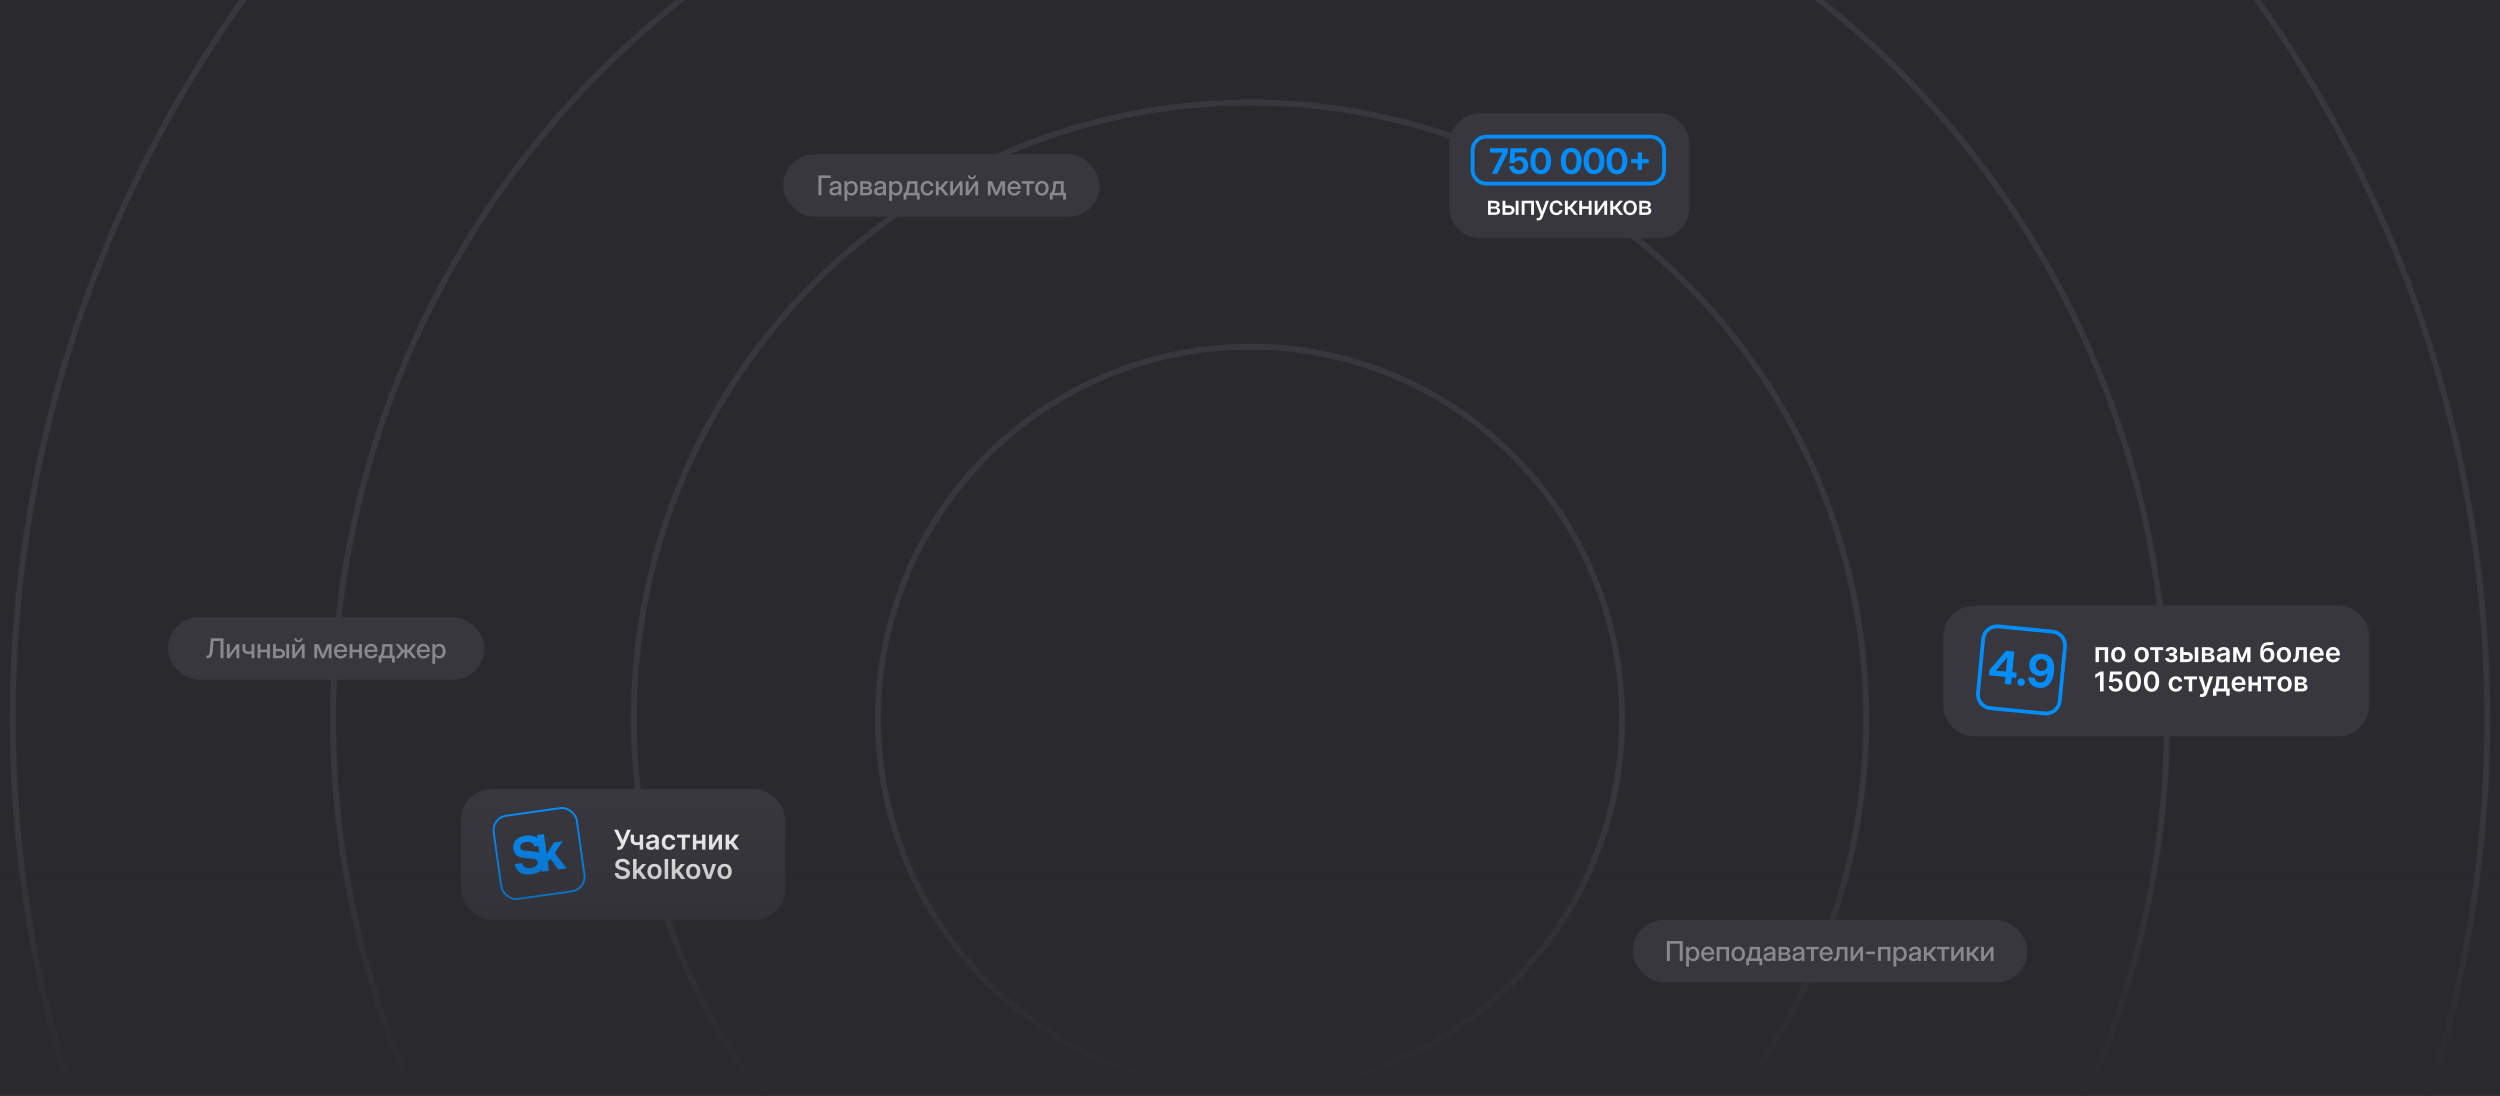 <?xml version="1.0" encoding="UTF-8"?> <svg xmlns="http://www.w3.org/2000/svg" width="1280" height="561" viewBox="0 0 1280 561" fill="none"><rect x="0" y="0" width="1280" height="561" fill="#808080" stroke="none"/><g clip-path="url(#clip0_1106_261)"><rect width="1280" height="561" fill="#2A2A2E"></rect><circle data-figma-bg-blur-radius="20.7" cx="640" cy="368" r="190.5" stroke="#37373D" stroke-width="3"></circle><circle data-figma-bg-blur-radius="20.7" cx="640" cy="368" r="315.5" stroke="#37373D" stroke-width="3"></circle><circle data-figma-bg-blur-radius="20.7" cx="640" cy="368" r="469.5" stroke="#37373D" stroke-width="3"></circle><circle data-figma-bg-blur-radius="20.7" cx="640" cy="368" r="633.5" stroke="#37373D" stroke-width="3"></circle><rect x="86" y="316" width="162" height="32" rx="16" fill="#37373D"></rect><path d="M105.709 337V335.667H105.982C106.306 335.667 106.563 335.603 106.755 335.476C106.946 335.343 107.094 335.097 107.199 334.737C107.304 334.373 107.384 333.842 107.438 333.145L107.958 326.814H114.418V337H112.9V328.147H109.353L108.929 333.322C108.851 334.188 108.71 334.892 108.505 335.435C108.304 335.972 108.008 336.369 107.616 336.624C107.229 336.875 106.714 337 106.071 337H105.709ZM122.498 337H121.062V331.962H121.049L117.515 337H116.161V329.781H117.597V334.819H117.61L121.138 329.781H122.498V337ZM127.188 334.867C126.24 334.867 125.492 334.632 124.945 334.163C124.403 333.694 124.132 332.99 124.132 332.051V329.781H125.574V332.023C125.574 332.566 125.722 332.96 126.019 333.206C126.315 333.452 126.704 333.575 127.188 333.575C127.484 333.575 127.764 333.557 128.028 333.521C128.293 333.484 128.552 333.432 128.808 333.363V329.781H130.25V337H128.808V334.662C128.562 334.726 128.304 334.776 128.035 334.812C127.766 334.849 127.484 334.867 127.188 334.867ZM133.326 329.781V332.639H136.744V329.781H138.187V337H136.744V333.931H133.326V337H131.884V329.781H133.326ZM141.256 332.194H143.149C143.983 332.194 144.656 332.413 145.166 332.851C145.676 333.288 145.932 333.862 145.932 334.573C145.932 335.298 145.676 335.883 145.166 336.33C144.656 336.777 143.983 337 143.149 337H139.813V329.781H141.256V332.194ZM141.256 333.452V335.735H143.095C143.532 335.735 143.876 335.631 144.127 335.421C144.382 335.211 144.51 334.929 144.51 334.573C144.51 334.227 144.382 333.953 144.127 333.753C143.876 333.552 143.532 333.452 143.095 333.452H141.256ZM146.561 337V329.781H148.003V337H146.561ZM155.967 337H154.531V331.962H154.518L150.983 337H149.63V329.781H151.065V334.819H151.079L154.606 329.781H155.967V337ZM152.795 328.783C152.408 328.783 152.057 328.697 151.742 328.523C151.428 328.346 151.177 328.109 150.99 327.812C150.808 327.512 150.717 327.174 150.717 326.801H151.708C151.708 327.111 151.808 327.364 152.009 327.56C152.214 327.756 152.476 327.854 152.795 327.854C153.114 327.854 153.376 327.756 153.581 327.56C153.786 327.364 153.889 327.111 153.889 326.801H154.88C154.88 327.174 154.786 327.512 154.6 327.812C154.417 328.109 154.169 328.346 153.854 328.523C153.54 328.697 153.187 328.783 152.795 328.783ZM160.937 337V329.781H163.104L164.737 333.671C164.856 333.972 164.963 334.266 165.059 334.553C165.154 334.835 165.25 335.109 165.346 335.373C165.437 335.109 165.53 334.835 165.626 334.553C165.722 334.266 165.829 333.972 165.947 333.671L167.567 329.781H169.734V337H168.306V333.671C168.306 333.165 168.308 332.725 168.312 332.352C168.317 331.973 168.322 331.6 168.326 331.23C168.18 331.613 168.032 332.003 167.882 332.399C167.736 332.791 167.572 333.213 167.39 333.664L165.954 337H164.717L163.274 333.664C163.092 333.227 162.926 332.816 162.775 332.434C162.63 332.046 162.486 331.668 162.345 331.299C162.349 331.654 162.354 332.017 162.358 332.386C162.363 332.75 162.365 333.179 162.365 333.671V337H160.937ZM174.451 337.164C173.736 337.164 173.12 337.002 172.605 336.679C172.095 336.355 171.701 335.911 171.423 335.346C171.149 334.776 171.013 334.129 171.013 333.404C171.013 332.671 171.156 332.019 171.443 331.449C171.73 330.88 172.127 330.433 172.633 330.109C173.139 329.781 173.72 329.617 174.376 329.617C175.06 329.617 175.652 329.777 176.153 330.096C176.659 330.415 177.051 330.859 177.329 331.429C177.607 331.994 177.746 332.648 177.746 333.391V333.78H172.435C172.462 334.432 172.649 334.958 172.995 335.359C173.346 335.76 173.838 335.961 174.472 335.961C174.946 335.961 175.335 335.854 175.641 335.64C175.946 335.425 176.149 335.147 176.249 334.806H177.637C177.55 335.271 177.356 335.681 177.056 336.036C176.759 336.392 176.386 336.67 175.935 336.87C175.488 337.066 174.993 337.164 174.451 337.164ZM172.448 332.687H176.338C176.279 332.112 176.076 331.659 175.729 331.326C175.383 330.989 174.937 330.82 174.39 330.82C173.843 330.82 173.396 330.989 173.05 331.326C172.708 331.659 172.507 332.112 172.448 332.687ZM180.439 329.781V332.639H183.857V329.781H185.3V337H183.857V333.931H180.439V337H178.997V329.781H180.439ZM190.01 337.164C189.294 337.164 188.679 337.002 188.164 336.679C187.654 336.355 187.259 335.911 186.981 335.346C186.708 334.776 186.571 334.129 186.571 333.404C186.571 332.671 186.715 332.019 187.002 331.449C187.289 330.88 187.686 330.433 188.191 330.109C188.697 329.781 189.278 329.617 189.935 329.617C190.618 329.617 191.211 329.777 191.712 330.096C192.218 330.415 192.61 330.859 192.888 331.429C193.166 331.994 193.305 332.648 193.305 333.391V333.78H187.993C188.021 334.432 188.207 334.958 188.554 335.359C188.905 335.76 189.397 335.961 190.03 335.961C190.504 335.961 190.894 335.854 191.199 335.64C191.505 335.425 191.707 335.147 191.808 334.806H193.195C193.109 335.271 192.915 335.681 192.614 336.036C192.318 336.392 191.944 336.67 191.493 336.87C191.047 337.066 190.552 337.164 190.01 337.164ZM188.007 332.687H191.896C191.837 332.112 191.634 331.659 191.288 331.326C190.942 330.989 190.495 330.82 189.948 330.82C189.401 330.82 188.955 330.989 188.608 331.326C188.267 331.659 188.066 332.112 188.007 332.687ZM193.893 339.201V335.708H194.515C194.724 335.517 194.895 335.291 195.027 335.031C195.16 334.767 195.264 334.434 195.342 334.033C195.424 333.632 195.492 333.124 195.547 332.509L195.793 329.781H200.947V335.708H202.109V339.201H200.694V337H195.328V339.201H193.893ZM196.087 335.708H199.532V331.06H197.071L196.928 332.509C196.859 333.238 196.764 333.869 196.641 334.402C196.522 334.936 196.338 335.371 196.087 335.708ZM202.438 337L205.411 333.329L202.472 329.781H204.16L206.566 332.775H207.086V329.781H208.528V332.775H209.041L211.434 329.781H213.136L210.203 333.329L213.17 337H211.44L209.027 334.033H208.528V337H207.086V334.033H206.587L204.167 337H202.438ZM216.82 337.164C216.105 337.164 215.49 337.002 214.975 336.679C214.464 336.355 214.07 335.911 213.792 335.346C213.519 334.776 213.382 334.129 213.382 333.404C213.382 332.671 213.525 332.019 213.812 331.449C214.1 330.88 214.496 330.433 215.002 330.109C215.508 329.781 216.089 329.617 216.745 329.617C217.429 329.617 218.021 329.777 218.522 330.096C219.028 330.415 219.42 330.859 219.698 331.429C219.976 331.994 220.115 332.648 220.115 333.391V333.78H214.804C214.831 334.432 215.018 334.958 215.364 335.359C215.715 335.76 216.207 335.961 216.841 335.961C217.315 335.961 217.704 335.854 218.01 335.64C218.315 335.425 218.518 335.147 218.618 334.806H220.006C219.919 335.271 219.726 335.681 219.425 336.036C219.129 336.392 218.755 336.67 218.304 336.87C217.857 337.066 217.363 337.164 216.82 337.164ZM214.817 332.687H218.707C218.648 332.112 218.445 331.659 218.099 331.326C217.752 330.989 217.306 330.82 216.759 330.82C216.212 330.82 215.765 330.989 215.419 331.326C215.077 331.659 214.877 332.112 214.817 332.687ZM221.366 339.857V329.781H222.781V330.82H222.802C223.03 330.424 223.342 330.128 223.738 329.932C224.135 329.736 224.568 329.638 225.037 329.638C225.657 329.638 226.201 329.797 226.671 330.116C227.14 330.431 227.505 330.87 227.765 331.436C228.029 331.996 228.161 332.648 228.161 333.391C228.161 334.133 228.031 334.787 227.771 335.353C227.512 335.913 227.147 336.353 226.678 336.672C226.208 336.986 225.659 337.144 225.03 337.144C224.561 337.144 224.137 337.041 223.759 336.836C223.381 336.631 223.071 336.323 222.829 335.913H222.809V339.857H221.366ZM224.736 335.899C225.32 335.899 225.791 335.685 226.151 335.257C226.516 334.828 226.698 334.206 226.698 333.391C226.698 332.575 226.516 331.953 226.151 331.524C225.791 331.091 225.32 330.875 224.736 330.875C224.121 330.875 223.629 331.105 223.26 331.565C222.895 332.021 222.713 332.63 222.713 333.391C222.713 334.147 222.895 334.756 223.26 335.216C223.629 335.672 224.121 335.899 224.736 335.899Z" fill="#88888F"></path><rect x="401" y="79" width="162" height="32" rx="16" fill="#37373D"></rect><path d="M425.351 89.814V91.147H420.538V100H419.021V89.814H425.351ZM427.162 100.116C426.442 100.116 425.845 99.934 425.371 99.569C424.897 99.2 424.66 98.656 424.66 97.936C424.66 97.389 424.795 96.969 425.063 96.678C425.337 96.382 425.69 96.17 426.123 96.042C426.561 95.914 427.023 95.821 427.511 95.762C427.962 95.707 428.32 95.662 428.584 95.625C428.848 95.588 429.035 95.534 429.145 95.461C429.258 95.388 429.315 95.263 429.315 95.085V95.023C429.315 94.672 429.188 94.385 428.933 94.162C428.677 93.934 428.32 93.82 427.859 93.82C427.399 93.82 427.023 93.932 426.731 94.155C426.44 94.374 426.28 94.65 426.253 94.982H424.838C424.87 94.294 425.159 93.731 425.706 93.294C426.253 92.856 426.978 92.638 427.88 92.638C428.769 92.638 429.468 92.856 429.979 93.294C430.489 93.731 430.744 94.317 430.744 95.051V100H429.322V98.975H429.295C429.145 99.266 428.905 99.531 428.577 99.768C428.254 100 427.782 100.116 427.162 100.116ZM427.456 98.954C428.094 98.954 428.563 98.79 428.864 98.462C429.17 98.129 429.322 97.742 429.322 97.3V96.452C429.227 96.53 429.01 96.6 428.673 96.664C428.336 96.723 427.976 96.78 427.593 96.835C427.196 96.894 426.848 97.006 426.547 97.17C426.246 97.334 426.096 97.598 426.096 97.963C426.096 98.273 426.216 98.517 426.458 98.694C426.704 98.868 427.037 98.954 427.456 98.954ZM432.371 102.857V92.781H433.786V93.82H433.807C434.035 93.424 434.347 93.128 434.743 92.932C435.14 92.736 435.573 92.638 436.042 92.638C436.662 92.638 437.206 92.797 437.676 93.116C438.145 93.431 438.51 93.87 438.77 94.436C439.034 94.996 439.166 95.648 439.166 96.391C439.166 97.133 439.036 97.787 438.776 98.353C438.517 98.913 438.152 99.353 437.683 99.672C437.213 99.986 436.664 100.144 436.035 100.144C435.566 100.144 435.142 100.041 434.764 99.836C434.385 99.631 434.076 99.323 433.834 98.913H433.813V102.857H432.371ZM435.741 98.899C436.325 98.899 436.796 98.685 437.156 98.257C437.521 97.829 437.703 97.206 437.703 96.391C437.703 95.575 437.521 94.953 437.156 94.524C436.796 94.091 436.325 93.875 435.741 93.875C435.126 93.875 434.634 94.105 434.265 94.565C433.9 95.021 433.718 95.63 433.718 96.391C433.718 97.147 433.9 97.755 434.265 98.216C434.634 98.671 435.126 98.899 435.741 98.899ZM440.438 100V92.781H443.5C444.361 92.781 445.043 92.943 445.544 93.267C446.045 93.59 446.296 94.066 446.296 94.695C446.296 95.119 446.175 95.459 445.934 95.714C445.697 95.965 445.364 96.129 444.936 96.206C445.405 96.265 445.795 96.441 446.104 96.732C446.419 97.019 446.576 97.427 446.576 97.956C446.576 98.576 446.353 99.073 445.906 99.446C445.46 99.815 444.822 100 443.992 100H440.438ZM441.805 98.769H443.958C444.336 98.769 444.628 98.69 444.833 98.53C445.038 98.371 445.141 98.143 445.141 97.847C445.141 97.519 445.038 97.266 444.833 97.088C444.628 96.91 444.336 96.821 443.958 96.821H441.805V98.769ZM441.805 95.775H443.562C443.981 95.775 444.304 95.696 444.532 95.536C444.76 95.372 444.874 95.142 444.874 94.846C444.874 94.572 444.753 94.363 444.512 94.217C444.275 94.066 443.938 93.991 443.5 93.991H441.805V95.775ZM450.049 100.116C449.329 100.116 448.732 99.934 448.258 99.569C447.784 99.2 447.547 98.656 447.547 97.936C447.547 97.389 447.681 96.969 447.95 96.678C448.224 96.382 448.577 96.17 449.01 96.042C449.447 95.914 449.91 95.821 450.397 95.762C450.849 95.707 451.206 95.662 451.471 95.625C451.735 95.588 451.922 95.534 452.031 95.461C452.145 95.388 452.202 95.263 452.202 95.085V95.023C452.202 94.672 452.075 94.385 451.819 94.162C451.564 93.934 451.206 93.82 450.746 93.82C450.286 93.82 449.91 93.932 449.618 94.155C449.326 94.374 449.167 94.65 449.14 94.982H447.725C447.757 94.294 448.046 93.731 448.593 93.294C449.14 92.856 449.864 92.638 450.767 92.638C451.655 92.638 452.355 92.856 452.865 93.294C453.376 93.731 453.631 94.317 453.631 95.051V100H452.209V98.975H452.182C452.031 99.266 451.792 99.531 451.464 99.768C451.14 100 450.669 100.116 450.049 100.116ZM450.343 98.954C450.981 98.954 451.45 98.79 451.751 98.462C452.056 98.129 452.209 97.742 452.209 97.3V96.452C452.113 96.53 451.897 96.6 451.56 96.664C451.222 96.723 450.862 96.78 450.479 96.835C450.083 96.894 449.734 97.006 449.434 97.17C449.133 97.334 448.982 97.598 448.982 97.963C448.982 98.273 449.103 98.517 449.345 98.694C449.591 98.868 449.924 98.954 450.343 98.954ZM455.258 102.857V92.781H456.673V93.82H456.693C456.921 93.424 457.233 93.128 457.63 92.932C458.026 92.736 458.459 92.638 458.929 92.638C459.549 92.638 460.093 92.797 460.562 93.116C461.032 93.431 461.396 93.87 461.656 94.436C461.921 94.996 462.053 95.648 462.053 96.391C462.053 97.133 461.923 97.787 461.663 98.353C461.403 98.913 461.039 99.353 460.569 99.672C460.1 99.986 459.551 100.144 458.922 100.144C458.452 100.144 458.029 100.041 457.65 99.836C457.272 99.631 456.962 99.323 456.721 98.913H456.7V102.857H455.258ZM458.628 98.899C459.211 98.899 459.683 98.685 460.043 98.257C460.408 97.829 460.59 97.206 460.59 96.391C460.59 95.575 460.408 94.953 460.043 94.524C459.683 94.091 459.211 93.875 458.628 93.875C458.013 93.875 457.521 94.105 457.151 94.565C456.787 95.021 456.604 95.63 456.604 96.391C456.604 97.147 456.787 97.755 457.151 98.216C457.521 98.671 458.013 98.899 458.628 98.899ZM462.661 102.201V98.708H463.283C463.493 98.517 463.664 98.291 463.796 98.031C463.928 97.767 464.033 97.434 464.11 97.033C464.192 96.632 464.261 96.124 464.315 95.509L464.562 92.781H469.716V98.708H470.878V102.201H469.463V100H464.097V102.201H462.661ZM464.855 98.708H468.301V94.06H465.84L465.696 95.509C465.628 96.238 465.532 96.869 465.409 97.402C465.291 97.936 465.106 98.371 464.855 98.708ZM474.781 100.164C474.093 100.164 473.489 100.005 472.97 99.686C472.455 99.367 472.054 98.924 471.767 98.359C471.479 97.79 471.336 97.138 471.336 96.404C471.336 95.662 471.479 95.005 471.767 94.436C472.058 93.866 472.462 93.421 472.977 93.103C473.492 92.779 474.093 92.617 474.781 92.617C475.355 92.617 475.868 92.731 476.319 92.959C476.775 93.182 477.144 93.492 477.427 93.889C477.709 94.285 477.88 94.739 477.939 95.249H476.504C476.431 94.843 476.249 94.511 475.957 94.251C475.665 93.991 475.276 93.861 474.788 93.861C474.164 93.861 473.676 94.091 473.325 94.552C472.974 95.012 472.799 95.63 472.799 96.404C472.799 97.17 472.974 97.781 473.325 98.236C473.676 98.692 474.164 98.92 474.788 98.92C475.285 98.92 475.668 98.795 475.937 98.544C476.205 98.289 476.388 97.949 476.483 97.525H477.939C477.885 98.027 477.716 98.478 477.434 98.879C477.151 99.275 476.782 99.59 476.326 99.822C475.87 100.05 475.355 100.164 474.781 100.164ZM479.17 100V92.781H480.612V95.803H481.323L483.907 92.781H485.685L482.725 96.281L485.726 100H483.941L481.59 97.095H480.612V100H479.17ZM492.835 100H491.399V94.962H491.386L487.852 100H486.498V92.781H487.934V97.819H487.947L491.475 92.781H492.835V100ZM500.806 100H499.37V94.962H499.356L495.822 100H494.469V92.781H495.904V97.819H495.918L499.445 92.781H500.806V100ZM497.634 91.783C497.246 91.783 496.896 91.697 496.581 91.523C496.267 91.346 496.016 91.109 495.829 90.812C495.647 90.512 495.556 90.174 495.556 89.801H496.547C496.547 90.111 496.647 90.364 496.848 90.56C497.053 90.755 497.315 90.853 497.634 90.853C497.953 90.853 498.215 90.755 498.42 90.56C498.625 90.364 498.728 90.111 498.728 89.801H499.719C499.719 90.174 499.625 90.512 499.438 90.812C499.256 91.109 499.008 91.346 498.693 91.523C498.379 91.697 498.026 91.783 497.634 91.783ZM505.775 100V92.781H507.942L509.576 96.671C509.695 96.972 509.802 97.266 509.897 97.553C509.993 97.835 510.089 98.109 510.185 98.373C510.276 98.109 510.369 97.835 510.465 97.553C510.561 97.266 510.668 96.972 510.786 96.671L512.406 92.781H514.573V100H513.145V96.671C513.145 96.165 513.147 95.725 513.151 95.352C513.156 94.973 513.16 94.6 513.165 94.231C513.019 94.613 512.871 95.003 512.721 95.399C512.575 95.791 512.411 96.213 512.229 96.664L510.793 100H509.556L508.113 96.664C507.931 96.227 507.765 95.816 507.614 95.434C507.468 95.046 507.325 94.668 507.184 94.299C507.188 94.654 507.193 95.017 507.197 95.386C507.202 95.75 507.204 96.179 507.204 96.671V100H505.775ZM519.29 100.164C518.575 100.164 517.959 100.002 517.444 99.679C516.934 99.355 516.54 98.911 516.262 98.346C515.988 97.776 515.852 97.129 515.852 96.404C515.852 95.671 515.995 95.019 516.282 94.449C516.569 93.88 516.966 93.433 517.472 93.109C517.978 92.781 518.559 92.617 519.215 92.617C519.898 92.617 520.491 92.777 520.992 93.096C521.498 93.415 521.89 93.859 522.168 94.429C522.446 94.994 522.585 95.648 522.585 96.391V96.78H517.273C517.301 97.432 517.488 97.958 517.834 98.359C518.185 98.76 518.677 98.961 519.311 98.961C519.785 98.961 520.174 98.854 520.479 98.64C520.785 98.425 520.988 98.147 521.088 97.806H522.476C522.389 98.27 522.195 98.681 521.895 99.036C521.598 99.392 521.225 99.67 520.773 99.87C520.327 100.066 519.832 100.164 519.29 100.164ZM517.287 95.686H521.177C521.118 95.112 520.915 94.659 520.568 94.326C520.222 93.989 519.775 93.82 519.229 93.82C518.682 93.82 518.235 93.989 517.889 94.326C517.547 94.659 517.346 95.112 517.287 95.686ZM525.62 100V94.039H523.132V92.781H529.544V94.039H527.062V100H525.62ZM533.461 100.164C532.773 100.164 532.169 100.005 531.649 99.686C531.13 99.367 530.724 98.924 530.433 98.359C530.146 97.794 530.002 97.143 530.002 96.404C530.002 95.657 530.146 95.001 530.433 94.436C530.724 93.866 531.13 93.421 531.649 93.103C532.169 92.779 532.773 92.617 533.461 92.617C534.149 92.617 534.751 92.779 535.266 93.103C535.785 93.421 536.188 93.866 536.476 94.436C536.767 95.001 536.913 95.657 536.913 96.404C536.913 97.143 536.767 97.794 536.476 98.359C536.188 98.924 535.785 99.367 535.266 99.686C534.751 100.005 534.149 100.164 533.461 100.164ZM533.461 98.92C534.081 98.92 534.568 98.692 534.924 98.236C535.279 97.781 535.457 97.17 535.457 96.404C535.457 95.63 535.277 95.012 534.917 94.552C534.562 94.091 534.076 93.861 533.461 93.861C532.846 93.861 532.358 94.091 531.998 94.552C531.643 95.007 531.465 95.625 531.465 96.404C531.465 97.174 531.643 97.787 531.998 98.243C532.354 98.694 532.841 98.92 533.461 98.92ZM537.528 102.201V98.708H538.15C538.36 98.517 538.531 98.291 538.663 98.031C538.795 97.767 538.9 97.434 538.978 97.033C539.06 96.632 539.128 96.124 539.183 95.509L539.429 92.781H544.583V98.708H545.745V102.201H544.33V100H538.964V102.201H537.528ZM539.723 98.708H543.168V94.06H540.707L540.563 95.509C540.495 96.238 540.399 96.869 540.276 97.402C540.158 97.936 539.973 98.371 539.723 98.708Z" fill="#88888F"></path><path data-figma-bg-blur-radius="30" d="M1011 311H1197C1205.28 311 1212 317.716 1212 326V361C1212 369.284 1205.28 376 1197 376H1011C1002.72 376 996 369.284 996 361V326C996 317.716 1002.72 311 1011 311Z" fill="#37373D" stroke="#37373D" stroke-width="2"></path><path d="M1023.08 320.725L1050.95 323.404C1054.81 323.776 1057.65 327.211 1057.28 331.077L1054.6 358.949C1054.22 362.815 1050.79 365.647 1046.92 365.276L1019.05 362.596C1015.19 362.225 1012.35 358.789 1012.73 354.923L1015.4 327.052C1015.78 323.186 1019.21 320.353 1023.08 320.725Z" stroke="#008EFF" stroke-width="1.936"></path><path d="M1018.32 345.757L1018.58 343.056L1027.04 333.206L1031.32 333.618L1030.31 344.172L1032.52 344.385L1032.26 347.097L1030.05 346.884L1029.7 350.527L1026.42 350.212L1026.77 346.569L1018.32 345.757ZM1027.03 343.857L1027.72 336.639L1027.7 336.637L1021.96 343.346L1021.95 343.369L1027.03 343.857ZM1034.61 351.206C1034.08 351.155 1033.65 350.926 1033.3 350.519C1032.97 350.105 1032.83 349.629 1032.88 349.092C1032.93 348.563 1033.16 348.127 1033.57 347.784C1033.98 347.442 1034.45 347.296 1034.98 347.347C1035.52 347.399 1035.96 347.632 1036.29 348.046C1036.63 348.46 1036.78 348.933 1036.73 349.462C1036.68 349.999 1036.44 350.439 1036.03 350.781C1035.62 351.116 1035.15 351.258 1034.61 351.206ZM1043.98 352.175C1042.86 352.068 1041.89 351.76 1041.07 351.254C1040.25 350.748 1039.62 350.103 1039.18 349.32C1038.74 348.537 1038.51 347.675 1038.5 346.735L1041.76 347.048C1041.82 347.718 1042.06 348.272 1042.5 348.712C1042.94 349.151 1043.53 349.406 1044.27 349.477C1045.48 349.593 1046.42 349.195 1047.09 348.282C1047.77 347.37 1048.18 346.123 1048.33 344.542L1048.31 344.54C1047.83 345.143 1047.23 345.578 1046.51 345.844C1045.79 346.103 1044.99 346.191 1044.12 346.106C1043.03 346.002 1042.08 345.666 1041.27 345.1C1040.47 344.527 1039.86 343.793 1039.45 342.898C1039.05 342.004 1038.9 341.012 1039.01 339.923C1039.12 338.773 1039.48 337.788 1040.09 336.969C1040.71 336.151 1041.52 335.545 1042.5 335.15C1043.49 334.757 1044.6 334.619 1045.82 334.736C1047.93 334.939 1049.5 335.823 1050.52 337.388C1051.55 338.952 1051.93 341.047 1051.68 343.672C1051.5 345.526 1051.09 347.116 1050.43 348.443C1049.79 349.763 1048.92 350.753 1047.83 351.412C1046.75 352.063 1045.46 352.318 1043.98 352.175ZM1044.96 343.53C1045.52 343.584 1046.04 343.5 1046.51 343.278C1046.99 343.057 1047.38 342.732 1047.68 342.303C1047.99 341.874 1048.17 341.372 1048.22 340.797C1048.28 340.222 1048.2 339.696 1047.99 339.217C1047.77 338.731 1047.46 338.334 1047.04 338.026C1046.61 337.718 1046.13 337.538 1045.58 337.485C1044.74 337.404 1044 337.628 1043.38 338.156C1042.76 338.676 1042.4 339.371 1042.32 340.241C1042.24 341.104 1042.45 341.85 1042.95 342.478C1043.46 343.1 1044.13 343.45 1044.96 343.53Z" fill="#008EFF"></path><path d="M1072.92 339V331.364H1079.37V339H1077.64V332.84H1074.64V339H1072.92ZM1084.55 339.149C1083.81 339.149 1083.16 338.985 1082.62 338.657C1082.07 338.329 1081.64 337.87 1081.34 337.28C1081.04 336.69 1080.9 336 1080.9 335.212C1080.9 334.423 1081.04 333.732 1081.34 333.138C1081.64 332.545 1082.07 332.085 1082.62 331.756C1083.16 331.428 1083.81 331.264 1084.55 331.264C1085.3 331.264 1085.95 331.428 1086.49 331.756C1087.04 332.085 1087.46 332.545 1087.76 333.138C1088.06 333.732 1088.21 334.423 1088.21 335.212C1088.21 336 1088.06 336.69 1087.76 337.28C1087.46 337.87 1087.04 338.329 1086.49 338.657C1085.95 338.985 1085.3 339.149 1084.55 339.149ZM1084.56 337.707C1084.97 337.707 1085.31 337.596 1085.58 337.374C1085.85 337.149 1086.05 336.847 1086.18 336.469C1086.32 336.092 1086.39 335.671 1086.39 335.207C1086.39 334.739 1086.32 334.317 1086.18 333.939C1086.05 333.558 1085.85 333.254 1085.58 333.029C1085.31 332.804 1084.97 332.691 1084.56 332.691C1084.15 332.691 1083.81 332.804 1083.53 333.029C1083.26 333.254 1083.05 333.558 1082.92 333.939C1082.79 334.317 1082.72 334.739 1082.72 335.207C1082.72 335.671 1082.79 336.092 1082.92 336.469C1083.05 336.847 1083.26 337.149 1083.53 337.374C1083.81 337.596 1084.15 337.707 1084.56 337.707ZM1096.54 339.149C1095.8 339.149 1095.15 338.985 1094.61 338.657C1094.06 338.329 1093.63 337.87 1093.33 337.28C1093.03 336.69 1092.89 336 1092.89 335.212C1092.89 334.423 1093.03 333.732 1093.33 333.138C1093.63 332.545 1094.06 332.085 1094.61 331.756C1095.15 331.428 1095.8 331.264 1096.54 331.264C1097.29 331.264 1097.94 331.428 1098.48 331.756C1099.03 332.085 1099.45 332.545 1099.75 333.138C1100.05 333.732 1100.2 334.423 1100.2 335.212C1100.2 336 1100.05 336.69 1099.75 337.28C1099.45 337.87 1099.03 338.329 1098.48 338.657C1097.94 338.985 1097.29 339.149 1096.54 339.149ZM1096.55 337.707C1096.96 337.707 1097.3 337.596 1097.57 337.374C1097.84 337.149 1098.04 336.847 1098.18 336.469C1098.31 336.092 1098.38 335.671 1098.38 335.207C1098.38 334.739 1098.31 334.317 1098.18 333.939C1098.04 333.558 1097.84 333.254 1097.57 333.029C1097.3 332.804 1096.96 332.691 1096.55 332.691C1096.14 332.691 1095.8 332.804 1095.52 333.029C1095.25 333.254 1095.04 333.558 1094.91 333.939C1094.78 334.317 1094.71 334.739 1094.71 335.207C1094.71 335.671 1094.78 336.092 1094.91 336.469C1095.04 336.847 1095.25 337.149 1095.52 337.374C1095.8 337.596 1096.14 337.707 1096.55 337.707ZM1100.89 332.84V331.364H1107.57V332.84H1105.1V339H1103.36V332.84H1100.89ZM1108.58 336.907H1110.37C1110.38 337.192 1110.51 337.412 1110.75 337.568C1110.99 337.724 1111.3 337.802 1111.68 337.802C1112.07 337.802 1112.39 337.717 1112.66 337.548C1112.93 337.376 1113.06 337.116 1113.06 336.768C1113.06 336.562 1113.01 336.382 1112.91 336.226C1112.8 336.067 1112.66 335.944 1112.47 335.858C1112.29 335.772 1112.07 335.729 1111.82 335.729H1110.65V334.451H1111.82C1112.19 334.451 1112.48 334.365 1112.67 334.192C1112.86 334.02 1112.96 333.803 1112.96 333.541C1112.96 333.259 1112.86 333.031 1112.65 332.855C1112.45 332.679 1112.17 332.592 1111.81 332.592C1111.46 332.592 1111.16 332.673 1110.92 332.835C1110.68 332.998 1110.56 333.206 1110.55 333.462H1108.78C1108.78 333.018 1108.92 332.631 1109.17 332.303C1109.44 331.975 1109.79 331.72 1110.23 331.538C1110.67 331.355 1111.17 331.264 1111.73 331.264C1112.33 331.264 1112.84 331.354 1113.28 331.533C1113.71 331.712 1114.04 331.962 1114.28 332.283C1114.51 332.602 1114.63 332.976 1114.63 333.407C1114.63 333.821 1114.5 334.164 1114.24 334.436C1113.99 334.705 1113.64 334.897 1113.2 335.013V335.092C1113.5 335.109 1113.77 335.195 1114.02 335.351C1114.26 335.503 1114.45 335.71 1114.59 335.972C1114.74 336.234 1114.81 336.537 1114.81 336.882C1114.81 337.349 1114.67 337.754 1114.4 338.095C1114.14 338.433 1113.77 338.693 1113.3 338.876C1112.83 339.058 1112.29 339.149 1111.69 339.149C1111.1 339.149 1110.58 339.061 1110.11 338.886C1109.65 338.707 1109.29 338.45 1109.01 338.115C1108.74 337.78 1108.6 337.378 1108.58 336.907ZM1117.44 333.849H1119.69C1120.67 333.849 1121.42 334.086 1121.96 334.56C1122.49 335.034 1122.76 335.656 1122.76 336.425C1122.76 336.925 1122.63 337.369 1122.39 337.757C1122.15 338.145 1121.81 338.45 1121.35 338.672C1120.89 338.891 1120.34 339 1119.69 339H1116.22V331.364H1117.96V337.523H1119.69C1120.08 337.523 1120.41 337.424 1120.66 337.225C1120.91 337.023 1121.04 336.764 1121.04 336.45C1121.04 336.118 1120.91 335.848 1120.66 335.639C1120.41 335.43 1120.08 335.326 1119.69 335.326H1117.44V333.849ZM1123.71 339V331.364H1125.51V339H1123.71ZM1127.37 339V331.364H1130.57C1131.48 331.364 1132.19 331.544 1132.72 331.906C1133.24 332.267 1133.51 332.771 1133.51 333.417C1133.51 333.844 1133.36 334.194 1133.06 334.466C1132.76 334.734 1132.36 334.915 1131.85 335.008C1132.25 335.041 1132.6 335.142 1132.9 335.311C1133.21 335.48 1133.45 335.702 1133.62 335.977C1133.79 336.252 1133.88 336.569 1133.88 336.927C1133.88 337.348 1133.77 337.714 1133.55 338.026C1133.33 338.334 1133.01 338.574 1132.59 338.746C1132.17 338.915 1131.66 339 1131.06 339H1127.37ZM1129.05 337.583H1131.06C1131.4 337.583 1131.66 337.505 1131.85 337.349C1132.03 337.19 1132.13 336.975 1132.13 336.703C1132.13 336.388 1132.03 336.141 1131.85 335.962C1131.66 335.78 1131.4 335.689 1131.06 335.689H1129.05V337.583ZM1129.05 334.526H1130.61C1130.85 334.526 1131.06 334.491 1131.24 334.421C1131.41 334.348 1131.55 334.247 1131.64 334.118C1131.73 333.985 1131.78 333.828 1131.78 333.646C1131.78 333.384 1131.67 333.178 1131.46 333.029C1131.25 332.88 1130.95 332.805 1130.57 332.805H1129.05V334.526ZM1137.56 339.154C1137.08 339.154 1136.64 339.068 1136.25 338.896C1135.87 338.72 1135.56 338.461 1135.34 338.12C1135.12 337.779 1135.01 337.358 1135.01 336.857C1135.01 336.426 1135.09 336.07 1135.24 335.788C1135.4 335.507 1135.62 335.281 1135.9 335.112C1136.17 334.943 1136.48 334.816 1136.83 334.729C1137.17 334.64 1137.53 334.575 1137.9 334.536C1138.35 334.489 1138.71 334.448 1138.99 334.411C1139.27 334.371 1139.47 334.312 1139.6 334.232C1139.73 334.149 1139.79 334.022 1139.79 333.849V333.82C1139.79 333.445 1139.68 333.155 1139.46 332.95C1139.24 332.744 1138.92 332.641 1138.5 332.641C1138.06 332.641 1137.71 332.737 1137.45 332.93C1137.2 333.122 1137.02 333.349 1136.93 333.611L1135.25 333.372C1135.39 332.908 1135.61 332.52 1135.91 332.209C1136.22 331.894 1136.59 331.659 1137.03 331.503C1137.47 331.344 1137.96 331.264 1138.49 331.264C1138.86 331.264 1139.23 331.307 1139.59 331.393C1139.95 331.48 1140.29 331.622 1140.59 331.821C1140.89 332.017 1141.13 332.283 1141.31 332.621C1141.5 332.96 1141.59 333.382 1141.59 333.889V339H1139.86V337.951H1139.8C1139.69 338.163 1139.54 338.362 1139.34 338.548C1139.15 338.73 1138.9 338.877 1138.6 338.99C1138.31 339.099 1137.96 339.154 1137.56 339.154ZM1138.03 337.832C1138.39 337.832 1138.7 337.76 1138.97 337.618C1139.23 337.472 1139.44 337.28 1139.58 337.041C1139.73 336.803 1139.8 336.542 1139.8 336.261V335.361C1139.74 335.407 1139.65 335.45 1139.51 335.49C1139.38 335.53 1139.23 335.565 1139.06 335.594C1138.9 335.624 1138.73 335.651 1138.57 335.674C1138.41 335.697 1138.27 335.717 1138.15 335.734C1137.88 335.77 1137.64 335.83 1137.43 335.913C1137.22 335.996 1137.05 336.112 1136.93 336.261C1136.8 336.406 1136.74 336.595 1136.74 336.827C1136.74 337.159 1136.86 337.409 1137.1 337.578C1137.35 337.747 1137.65 337.832 1138.03 337.832ZM1147.8 336.907L1150.06 331.364H1151.52L1148.43 339H1147.17L1144.15 331.364H1145.59L1147.8 336.907ZM1145.14 331.364V339H1143.4V331.364H1145.14ZM1150.53 339V331.364H1152.25V339H1150.53ZM1163.66 328.54L1164.29 329.703C1164.06 329.895 1163.82 330.035 1163.54 330.121C1163.27 330.207 1162.94 330.263 1162.57 330.29C1162.2 330.313 1161.77 330.33 1161.26 330.339C1160.69 330.353 1160.22 330.46 1159.86 330.663C1159.5 330.865 1159.22 331.171 1159.03 331.582C1158.84 331.99 1158.71 332.51 1158.65 333.143H1158.74C1158.98 332.676 1159.31 332.32 1159.74 332.075C1160.17 331.829 1160.68 331.707 1161.26 331.707C1161.89 331.707 1162.45 331.849 1162.93 332.134C1163.42 332.416 1163.8 332.825 1164.07 333.362C1164.35 333.899 1164.49 334.549 1164.49 335.311C1164.49 336.097 1164.34 336.778 1164.04 337.354C1163.75 337.928 1163.33 338.37 1162.78 338.682C1162.24 338.993 1161.6 339.149 1160.86 339.149C1160.12 339.149 1159.48 338.988 1158.93 338.667C1158.39 338.342 1157.97 337.863 1157.67 337.23C1157.37 336.594 1157.23 335.81 1157.23 334.879V334.192C1157.23 332.396 1157.56 331.055 1158.23 330.17C1158.9 329.286 1159.89 328.835 1161.21 328.818C1161.6 328.812 1161.95 328.81 1162.26 328.813C1162.57 328.817 1162.84 328.802 1163.07 328.768C1163.31 328.735 1163.5 328.659 1163.66 328.54ZM1160.87 337.707C1161.24 337.707 1161.56 337.613 1161.83 337.424C1162.09 337.232 1162.3 336.96 1162.44 336.609C1162.59 336.257 1162.66 335.841 1162.66 335.361C1162.66 334.887 1162.59 334.484 1162.44 334.153C1162.3 333.818 1162.09 333.563 1161.82 333.387C1161.55 333.211 1161.23 333.124 1160.86 333.124C1160.58 333.124 1160.33 333.173 1160.11 333.273C1159.89 333.372 1159.7 333.518 1159.54 333.71C1159.39 333.902 1159.27 334.136 1159.19 334.411C1159.1 334.686 1159.06 335.003 1159.05 335.361C1159.05 336.08 1159.21 336.652 1159.54 337.076C1159.86 337.497 1160.31 337.707 1160.87 337.707ZM1169.35 339.149C1168.6 339.149 1167.96 338.985 1167.41 338.657C1166.86 338.329 1166.44 337.87 1166.14 337.28C1165.84 336.69 1165.69 336 1165.69 335.212C1165.69 334.423 1165.84 333.732 1166.14 333.138C1166.44 332.545 1166.86 332.085 1167.41 331.756C1167.96 331.428 1168.6 331.264 1169.35 331.264C1170.09 331.264 1170.74 331.428 1171.29 331.756C1171.83 332.085 1172.26 332.545 1172.55 333.138C1172.86 333.732 1173.01 334.423 1173.01 335.212C1173.01 336 1172.86 336.69 1172.55 337.28C1172.26 337.87 1171.83 338.329 1171.29 338.657C1170.74 338.985 1170.09 339.149 1169.35 339.149ZM1169.36 337.707C1169.76 337.707 1170.1 337.596 1170.37 337.374C1170.64 337.149 1170.85 336.847 1170.98 336.469C1171.11 336.092 1171.18 335.671 1171.18 335.207C1171.18 334.739 1171.11 334.317 1170.98 333.939C1170.85 333.558 1170.64 333.254 1170.37 333.029C1170.1 332.804 1169.76 332.691 1169.36 332.691C1168.94 332.691 1168.6 332.804 1168.32 333.029C1168.05 333.254 1167.85 333.558 1167.71 333.939C1167.58 334.317 1167.51 334.739 1167.51 335.207C1167.51 335.671 1167.58 336.092 1167.71 336.469C1167.85 336.847 1168.05 337.149 1168.32 337.374C1168.6 337.596 1168.94 337.707 1169.36 337.707ZM1174.01 339L1174 337.518H1174.26C1174.46 337.518 1174.63 337.474 1174.76 337.384C1174.9 337.295 1175.01 337.146 1175.1 336.937C1175.19 336.725 1175.26 336.44 1175.31 336.082C1175.36 335.724 1175.39 335.278 1175.41 334.744L1175.55 331.364H1181.12V339H1179.38V332.84H1177.18L1177.06 335.301C1177.03 335.937 1176.96 336.489 1176.85 336.957C1176.74 337.421 1176.59 337.804 1176.38 338.105C1176.18 338.407 1175.93 338.632 1175.63 338.781C1175.33 338.927 1174.97 339 1174.56 339H1174.01ZM1186.31 339.149C1185.54 339.149 1184.88 338.99 1184.33 338.672C1183.77 338.35 1183.35 337.896 1183.05 337.31C1182.75 336.72 1182.6 336.025 1182.6 335.227C1182.6 334.441 1182.75 333.752 1183.05 333.158C1183.35 332.562 1183.77 332.098 1184.31 331.766C1184.85 331.432 1185.49 331.264 1186.21 331.264C1186.69 331.264 1187.13 331.34 1187.55 331.493C1187.97 331.642 1188.34 331.874 1188.66 332.189C1188.99 332.504 1189.24 332.905 1189.43 333.392C1189.61 333.876 1189.7 334.453 1189.7 335.122V335.674H1183.45V334.461H1187.98C1187.98 334.116 1187.9 333.81 1187.76 333.541C1187.61 333.269 1187.41 333.056 1187.14 332.9C1186.89 332.744 1186.58 332.666 1186.24 332.666C1185.87 332.666 1185.55 332.756 1185.27 332.935C1184.99 333.11 1184.77 333.342 1184.62 333.631C1184.47 333.916 1184.39 334.229 1184.39 334.57V335.629C1184.39 336.073 1184.47 336.455 1184.63 336.773C1184.79 337.088 1185.02 337.33 1185.31 337.499C1185.6 337.664 1185.94 337.747 1186.33 337.747C1186.6 337.747 1186.83 337.711 1187.04 337.638C1187.26 337.562 1187.44 337.451 1187.6 337.305C1187.75 337.159 1187.87 336.978 1187.95 336.763L1189.63 336.952C1189.52 337.396 1189.32 337.784 1189.02 338.115C1188.73 338.443 1188.35 338.698 1187.89 338.881C1187.43 339.06 1186.9 339.149 1186.31 339.149ZM1194.61 339.149C1193.84 339.149 1193.18 338.99 1192.62 338.672C1192.07 338.35 1191.64 337.896 1191.35 337.31C1191.05 336.72 1190.9 336.025 1190.9 335.227C1190.9 334.441 1191.05 333.752 1191.35 333.158C1191.65 332.562 1192.07 332.098 1192.61 331.766C1193.15 331.432 1193.78 331.264 1194.51 331.264C1194.98 331.264 1195.43 331.34 1195.85 331.493C1196.27 331.642 1196.64 331.874 1196.96 332.189C1197.28 332.504 1197.54 332.905 1197.73 333.392C1197.91 333.876 1198 334.453 1198 335.122V335.674H1191.74V334.461H1196.28C1196.28 334.116 1196.2 333.81 1196.05 333.541C1195.91 333.269 1195.7 333.056 1195.44 332.9C1195.18 332.744 1194.88 332.666 1194.54 332.666C1194.17 332.666 1193.85 332.756 1193.57 332.935C1193.29 333.11 1193.07 333.342 1192.92 333.631C1192.77 333.916 1192.69 334.229 1192.68 334.57V335.629C1192.68 336.073 1192.77 336.455 1192.93 336.773C1193.09 337.088 1193.32 337.33 1193.61 337.499C1193.9 337.664 1194.24 337.747 1194.63 337.747C1194.89 337.747 1195.13 337.711 1195.34 337.638C1195.56 337.562 1195.74 337.451 1195.9 337.305C1196.05 337.159 1196.17 336.978 1196.25 336.763L1197.93 336.952C1197.82 337.396 1197.62 337.784 1197.32 338.115C1197.03 338.443 1196.65 338.698 1196.19 338.881C1195.73 339.06 1195.2 339.149 1194.61 339.149ZM1077.05 343.818V354H1075.2V345.613H1075.14L1072.76 347.134V345.444L1075.29 343.818H1077.05ZM1083.17 354.139C1082.51 354.139 1081.91 354.015 1081.39 353.766C1080.87 353.514 1080.45 353.17 1080.14 352.732C1079.84 352.295 1079.68 351.794 1079.66 351.231H1081.45C1081.48 351.648 1081.66 351.99 1081.99 352.255C1082.32 352.517 1082.71 352.648 1083.17 352.648C1083.53 352.648 1083.85 352.565 1084.14 352.399C1084.42 352.233 1084.64 352.003 1084.8 351.708C1084.96 351.413 1085.04 351.077 1085.04 350.699C1085.04 350.314 1084.96 349.973 1084.8 349.675C1084.63 349.376 1084.4 349.143 1084.12 348.974C1083.83 348.801 1083.5 348.715 1083.12 348.715C1082.82 348.712 1082.52 348.768 1082.22 348.884C1081.93 349 1081.69 349.153 1081.52 349.342L1079.85 349.068L1080.39 343.818H1086.29V345.359H1081.91L1081.62 348.059H1081.68C1081.87 347.837 1082.14 347.653 1082.48 347.507C1082.82 347.358 1083.2 347.283 1083.61 347.283C1084.23 347.283 1084.78 347.429 1085.26 347.721C1085.75 348.009 1086.13 348.407 1086.41 348.914C1086.69 349.421 1086.83 350.001 1086.83 350.654C1086.83 351.327 1086.67 351.927 1086.36 352.454C1086.05 352.978 1085.62 353.39 1085.07 353.692C1084.52 353.99 1083.89 354.139 1083.17 354.139ZM1092.25 354.194C1091.44 354.194 1090.73 353.987 1090.15 353.572C1089.56 353.155 1089.11 352.553 1088.8 351.768C1088.49 350.979 1088.33 350.029 1088.33 348.919C1088.33 347.809 1088.49 346.864 1088.8 346.085C1089.12 345.303 1089.57 344.706 1090.15 344.295C1090.74 343.884 1091.44 343.679 1092.25 343.679C1093.07 343.679 1093.77 343.884 1094.36 344.295C1094.94 344.706 1095.39 345.303 1095.7 346.085C1096.02 346.867 1096.18 347.812 1096.18 348.919C1096.18 350.033 1096.02 350.984 1095.7 351.773C1095.39 352.558 1094.94 353.158 1094.36 353.572C1093.77 353.987 1093.07 354.194 1092.25 354.194ZM1092.25 352.638C1092.89 352.638 1093.39 352.325 1093.76 351.698C1094.13 351.068 1094.32 350.142 1094.32 348.919C1094.32 348.11 1094.23 347.431 1094.06 346.881C1093.89 346.33 1093.66 345.916 1093.35 345.638C1093.04 345.356 1092.67 345.215 1092.25 345.215C1091.62 345.215 1091.12 345.53 1090.75 346.16C1090.38 346.786 1090.2 347.706 1090.2 348.919C1090.19 349.731 1090.27 350.414 1090.44 350.967C1090.61 351.521 1090.85 351.938 1091.16 352.22C1091.46 352.499 1091.83 352.638 1092.25 352.638ZM1101.59 354.194C1100.77 354.194 1100.07 353.987 1099.48 353.572C1098.9 353.155 1098.45 352.553 1098.14 351.768C1097.83 350.979 1097.67 350.029 1097.67 348.919C1097.67 347.809 1097.83 346.864 1098.14 346.085C1098.46 345.303 1098.91 344.706 1099.49 344.295C1100.08 343.884 1100.78 343.679 1101.59 343.679C1102.41 343.679 1103.11 343.884 1103.69 344.295C1104.28 344.706 1104.73 345.303 1105.04 346.085C1105.36 346.867 1105.51 347.812 1105.51 348.919C1105.51 350.033 1105.36 350.984 1105.04 351.773C1104.73 352.558 1104.28 353.158 1103.69 353.572C1103.11 353.987 1102.41 354.194 1101.59 354.194ZM1101.59 352.638C1102.23 352.638 1102.73 352.325 1103.1 351.698C1103.47 351.068 1103.66 350.142 1103.66 348.919C1103.66 348.11 1103.57 347.431 1103.4 346.881C1103.23 346.33 1102.99 345.916 1102.69 345.638C1102.38 345.356 1102.01 345.215 1101.59 345.215C1100.96 345.215 1100.46 345.53 1100.09 346.16C1099.72 346.786 1099.54 347.706 1099.53 348.919C1099.53 349.731 1099.61 350.414 1099.78 350.967C1099.95 351.521 1100.18 351.938 1100.49 352.22C1100.8 352.499 1101.17 352.638 1101.59 352.638ZM1113.99 354.149C1113.23 354.149 1112.57 353.982 1112.03 353.647C1111.48 353.312 1111.06 352.85 1110.77 352.26C1110.48 351.667 1110.33 350.984 1110.33 350.212C1110.33 349.436 1110.48 348.752 1110.78 348.158C1111.08 347.562 1111.5 347.098 1112.04 346.766C1112.59 346.432 1113.23 346.264 1113.98 346.264C1114.6 346.264 1115.15 346.379 1115.63 346.607C1116.11 346.833 1116.49 347.152 1116.77 347.567C1117.06 347.978 1117.22 348.458 1117.26 349.009H1115.54C1115.47 348.641 1115.31 348.334 1115.04 348.089C1114.79 347.84 1114.44 347.716 1114 347.716C1113.64 347.716 1113.31 347.815 1113.04 348.014C1112.76 348.21 1112.54 348.491 1112.38 348.859C1112.23 349.227 1112.16 349.668 1112.16 350.182C1112.16 350.702 1112.23 351.15 1112.38 351.524C1112.54 351.895 1112.75 352.182 1113.03 352.384C1113.3 352.583 1113.63 352.683 1114 352.683C1114.27 352.683 1114.51 352.633 1114.72 352.533C1114.93 352.431 1115.11 352.283 1115.25 352.091C1115.39 351.899 1115.49 351.665 1115.54 351.39H1117.26C1117.22 351.93 1117.06 352.409 1116.78 352.827C1116.51 353.241 1116.13 353.566 1115.66 353.801C1115.19 354.033 1114.63 354.149 1113.99 354.149ZM1118.18 347.84V346.364H1124.87V347.84H1122.4V354H1120.66V347.84H1118.18ZM1127.42 356.864C1127.17 356.864 1126.95 356.844 1126.74 356.804C1126.53 356.768 1126.37 356.724 1126.24 356.675L1126.66 355.273C1126.92 355.349 1127.16 355.385 1127.36 355.382C1127.57 355.379 1127.75 355.314 1127.91 355.188C1128.06 355.066 1128.2 354.86 1128.31 354.572L1128.46 354.159L1125.69 346.364H1127.6L1129.36 352.131H1129.44L1131.21 346.364H1133.12L1130.06 354.925C1129.92 355.329 1129.73 355.675 1129.5 355.964C1129.26 356.255 1128.97 356.478 1128.63 356.63C1128.29 356.786 1127.89 356.864 1127.42 356.864ZM1133.06 356.217V352.518H1133.67C1133.83 352.393 1133.97 352.222 1134.08 352.006C1134.18 351.788 1134.27 351.531 1134.34 351.236C1134.42 350.937 1134.48 350.604 1134.52 350.237C1134.57 349.865 1134.61 349.466 1134.65 349.038L1134.87 346.364H1140.38V352.518H1141.57V356.217H1139.83V354H1134.83V356.217H1133.06ZM1135.52 352.518H1138.66V347.815H1136.43L1136.31 349.038C1136.24 349.847 1136.15 350.54 1136.04 351.116C1135.93 351.693 1135.76 352.161 1135.52 352.518ZM1146.29 354.149C1145.53 354.149 1144.86 353.99 1144.31 353.672C1143.75 353.35 1143.33 352.896 1143.03 352.31C1142.73 351.72 1142.58 351.025 1142.58 350.227C1142.58 349.441 1142.73 348.752 1143.03 348.158C1143.33 347.562 1143.75 347.098 1144.29 346.766C1144.83 346.432 1145.47 346.264 1146.2 346.264C1146.67 346.264 1147.11 346.34 1147.53 346.493C1147.95 346.642 1148.32 346.874 1148.64 347.189C1148.97 347.504 1149.22 347.905 1149.41 348.392C1149.59 348.876 1149.69 349.453 1149.69 350.122V350.674H1143.43V349.461H1147.96C1147.96 349.116 1147.88 348.81 1147.74 348.541C1147.59 348.269 1147.39 348.056 1147.13 347.9C1146.87 347.744 1146.57 347.666 1146.22 347.666C1145.85 347.666 1145.53 347.756 1145.25 347.935C1144.97 348.11 1144.76 348.342 1144.6 348.631C1144.45 348.916 1144.37 349.229 1144.37 349.57V350.629C1144.37 351.073 1144.45 351.455 1144.61 351.773C1144.77 352.088 1145 352.33 1145.29 352.499C1145.58 352.664 1145.93 352.747 1146.32 352.747C1146.58 352.747 1146.82 352.711 1147.03 352.638C1147.24 352.562 1147.42 352.451 1147.58 352.305C1147.73 352.159 1147.85 351.978 1147.93 351.763L1149.61 351.952C1149.51 352.396 1149.3 352.784 1149.01 353.115C1148.71 353.443 1148.33 353.698 1147.87 353.881C1147.41 354.06 1146.88 354.149 1146.29 354.149ZM1156.45 349.436V350.913H1152.39V349.436H1156.45ZM1152.94 346.364V354H1151.21V346.364H1152.94ZM1157.63 346.364V354H1155.9V346.364H1157.63ZM1158.6 347.84V346.364H1165.28V347.84H1162.81V354H1161.07V347.84H1158.6ZM1169.73 354.149C1168.98 354.149 1168.34 353.985 1167.79 353.657C1167.24 353.329 1166.82 352.87 1166.52 352.28C1166.22 351.69 1166.07 351 1166.07 350.212C1166.07 349.423 1166.22 348.732 1166.52 348.138C1166.82 347.545 1167.24 347.085 1167.79 346.756C1168.34 346.428 1168.98 346.264 1169.73 346.264C1170.48 346.264 1171.12 346.428 1171.67 346.756C1172.22 347.085 1172.64 347.545 1172.94 348.138C1173.24 348.732 1173.39 349.423 1173.39 350.212C1173.39 351 1173.24 351.69 1172.94 352.28C1172.64 352.87 1172.22 353.329 1171.67 353.657C1171.12 353.985 1170.48 354.149 1169.73 354.149ZM1169.74 352.707C1170.14 352.707 1170.48 352.596 1170.75 352.374C1171.03 352.149 1171.23 351.847 1171.36 351.469C1171.5 351.092 1171.56 350.671 1171.56 350.207C1171.56 349.739 1171.5 349.317 1171.36 348.939C1171.23 348.558 1171.03 348.254 1170.75 348.029C1170.48 347.804 1170.14 347.691 1169.74 347.691C1169.33 347.691 1168.98 347.804 1168.71 348.029C1168.43 348.254 1168.23 348.558 1168.09 348.939C1167.96 349.317 1167.9 349.739 1167.9 350.207C1167.9 350.671 1167.96 351.092 1168.09 351.469C1168.23 351.847 1168.43 352.149 1168.71 352.374C1168.98 352.596 1169.33 352.707 1169.74 352.707ZM1174.92 354V346.364H1178.12C1179.03 346.364 1179.74 346.544 1180.27 346.906C1180.79 347.267 1181.06 347.771 1181.06 348.417C1181.06 348.844 1180.91 349.194 1180.61 349.466C1180.31 349.734 1179.91 349.915 1179.4 350.008C1179.8 350.041 1180.15 350.142 1180.46 350.311C1180.76 350.48 1181 350.702 1181.17 350.977C1181.34 351.252 1181.43 351.569 1181.43 351.927C1181.43 352.348 1181.32 352.714 1181.1 353.026C1180.88 353.334 1180.56 353.574 1180.14 353.746C1179.72 353.915 1179.21 354 1178.62 354H1174.92ZM1176.6 352.583H1178.62C1178.95 352.583 1179.21 352.505 1179.4 352.349C1179.58 352.19 1179.68 351.975 1179.68 351.703C1179.68 351.388 1179.58 351.141 1179.4 350.962C1179.21 350.78 1178.95 350.689 1178.62 350.689H1176.6V352.583ZM1176.6 349.526H1178.16C1178.4 349.526 1178.61 349.491 1178.79 349.421C1178.97 349.348 1179.1 349.247 1179.19 349.118C1179.29 348.985 1179.33 348.828 1179.33 348.646C1179.33 348.384 1179.22 348.178 1179.01 348.029C1178.8 347.88 1178.5 347.805 1178.12 347.805H1176.6V349.526Z" fill="white"></path><rect x="237" y="405" width="164" height="65" rx="15" fill="#37373D" stroke="#37373D" stroke-width="2"></rect><path d="M316.027 435.139V433.588H316.609C316.871 433.588 317.086 433.55 317.255 433.474C317.424 433.397 317.56 433.288 317.663 433.146C317.769 433.003 317.857 432.837 317.926 432.648L318.06 432.305L314.421 424.818H316.35L318.886 430.267L321.078 424.818H322.977L319.467 433.121C319.305 433.479 319.118 433.812 318.906 434.12C318.694 434.425 318.417 434.672 318.075 434.861C317.737 435.046 317.297 435.139 316.753 435.139H316.027ZM329.278 427.364V435H327.548V427.364H329.278ZM328.467 430.814V432.286C328.272 432.372 328.05 432.45 327.801 432.519C327.556 432.585 327.296 432.638 327.021 432.678C326.749 432.718 326.477 432.738 326.205 432.738C325.184 432.738 324.377 432.509 323.784 432.052C323.194 431.591 322.899 430.874 322.899 429.899V427.354H324.619V429.899C324.619 430.227 324.677 430.491 324.793 430.69C324.909 430.888 325.085 431.034 325.32 431.127C325.556 431.217 325.851 431.261 326.205 431.261C326.603 431.261 326.981 431.222 327.339 431.142C327.697 431.062 328.073 430.953 328.467 430.814ZM333.286 435.154C332.802 435.154 332.366 435.068 331.978 434.896C331.594 434.72 331.289 434.461 331.064 434.12C330.842 433.779 330.731 433.358 330.731 432.857C330.731 432.426 330.81 432.07 330.969 431.788C331.128 431.507 331.345 431.281 331.62 431.112C331.896 430.943 332.205 430.816 332.55 430.729C332.898 430.64 333.258 430.575 333.629 430.536C334.076 430.489 334.439 430.448 334.718 430.411C334.996 430.371 335.198 430.312 335.324 430.232C335.454 430.149 335.518 430.022 335.518 429.849V429.82C335.518 429.445 335.407 429.155 335.185 428.95C334.963 428.744 334.643 428.641 334.226 428.641C333.785 428.641 333.435 428.737 333.177 428.93C332.921 429.122 332.749 429.349 332.66 429.611L330.979 429.372C331.112 428.908 331.33 428.52 331.635 428.209C331.94 427.894 332.313 427.659 332.754 427.503C333.195 427.344 333.682 427.264 334.216 427.264C334.584 427.264 334.95 427.307 335.314 427.393C335.679 427.48 336.012 427.622 336.314 427.821C336.615 428.017 336.857 428.283 337.04 428.621C337.225 428.96 337.318 429.382 337.318 429.889V435H335.588V433.951H335.528C335.419 434.163 335.265 434.362 335.066 434.548C334.87 434.73 334.623 434.877 334.325 434.99C334.03 435.099 333.684 435.154 333.286 435.154ZM333.753 433.832C334.115 433.832 334.428 433.76 334.693 433.618C334.958 433.472 335.162 433.28 335.304 433.041C335.45 432.803 335.523 432.542 335.523 432.261V431.361C335.467 431.407 335.371 431.45 335.235 431.49C335.102 431.53 334.953 431.565 334.787 431.594C334.622 431.624 334.458 431.651 334.295 431.674C334.133 431.697 333.992 431.717 333.873 431.734C333.604 431.77 333.364 431.83 333.152 431.913C332.94 431.996 332.772 432.112 332.65 432.261C332.527 432.406 332.466 432.595 332.466 432.827C332.466 433.159 332.587 433.409 332.829 433.578C333.071 433.747 333.379 433.832 333.753 433.832ZM342.459 435.149C341.696 435.149 341.042 434.982 340.495 434.647C339.951 434.312 339.532 433.85 339.237 433.26C338.945 432.667 338.799 431.984 338.799 431.212C338.799 430.436 338.949 429.752 339.247 429.158C339.545 428.562 339.966 428.098 340.51 427.766C341.057 427.432 341.703 427.264 342.449 427.264C343.068 427.264 343.617 427.379 344.094 427.607C344.575 427.833 344.958 428.152 345.243 428.567C345.528 428.978 345.69 429.458 345.73 430.009H344.01C343.94 429.641 343.774 429.334 343.513 429.089C343.254 428.84 342.908 428.716 342.473 428.716C342.106 428.716 341.782 428.815 341.504 429.014C341.226 429.21 341.009 429.491 340.853 429.859C340.7 430.227 340.624 430.668 340.624 431.182C340.624 431.702 340.7 432.15 340.853 432.524C341.005 432.895 341.219 433.182 341.494 433.384C341.772 433.583 342.099 433.683 342.473 433.683C342.739 433.683 342.976 433.633 343.184 433.533C343.397 433.431 343.574 433.283 343.716 433.091C343.859 432.899 343.957 432.665 344.01 432.39H345.73C345.687 432.93 345.528 433.409 345.253 433.827C344.978 434.241 344.603 434.566 344.129 434.801C343.655 435.033 343.098 435.149 342.459 435.149ZM346.653 428.84V427.364H353.335V428.84H350.864V435H349.124V428.84H346.653ZM360.013 430.436V431.913H355.946V430.436H360.013ZM356.503 427.364V435H354.768V427.364H356.503ZM361.192 427.364V435H359.461V427.364H361.192ZM364.747 432.564L367.805 427.364H369.654V435H367.914V429.795L364.867 435H363.012V427.364H364.747V432.564ZM371.503 435V427.364H373.302V430.446H373.959L376.255 427.364H378.423L375.594 431.112L378.453 435H376.275L374.182 432.121H373.302V435H371.503ZM320.651 442.617C320.604 442.183 320.409 441.845 320.064 441.603C319.723 441.361 319.279 441.24 318.732 441.24C318.347 441.24 318.017 441.298 317.742 441.414C317.467 441.53 317.257 441.687 317.111 441.886C316.965 442.085 316.89 442.312 316.887 442.567C316.887 442.78 316.935 442.964 317.031 443.119C317.131 443.275 317.265 443.408 317.434 443.517C317.603 443.623 317.79 443.713 317.996 443.786C318.201 443.858 318.408 443.92 318.617 443.969L319.572 444.208C319.956 444.298 320.326 444.419 320.681 444.571C321.038 444.723 321.358 444.916 321.64 445.148C321.925 445.38 322.15 445.66 322.316 445.988C322.482 446.316 322.565 446.701 322.565 447.141C322.565 447.738 322.412 448.263 322.107 448.717C321.802 449.168 321.362 449.521 320.785 449.776C320.212 450.028 319.517 450.154 318.702 450.154C317.91 450.154 317.222 450.031 316.639 449.786C316.059 449.541 315.605 449.183 315.276 448.712C314.952 448.242 314.776 447.668 314.749 446.992H316.564C316.591 447.347 316.7 447.642 316.892 447.877C317.084 448.112 317.335 448.288 317.643 448.404C317.954 448.52 318.302 448.578 318.687 448.578C319.088 448.578 319.439 448.518 319.741 448.399C320.046 448.277 320.284 448.107 320.457 447.892C320.629 447.673 320.717 447.418 320.72 447.126C320.717 446.861 320.639 446.643 320.487 446.47C320.334 446.295 320.12 446.149 319.845 446.033C319.574 445.913 319.255 445.807 318.891 445.714L317.732 445.416C316.894 445.201 316.231 444.874 315.744 444.437C315.26 443.996 315.018 443.411 315.018 442.682C315.018 442.082 315.18 441.557 315.505 441.106C315.833 440.655 316.279 440.305 316.842 440.057C317.406 439.805 318.044 439.679 318.757 439.679C319.479 439.679 320.112 439.805 320.656 440.057C321.203 440.305 321.632 440.652 321.943 441.096C322.255 441.537 322.416 442.044 322.426 442.617H320.651ZM325.77 447.604L325.765 445.431H326.054L328.798 442.364H330.901L327.525 446.122H327.152L325.77 447.604ZM324.13 450V439.818H325.929V450H324.13ZM328.922 450L326.436 446.525L327.649 445.257L331.075 450H328.922ZM335.117 450.149C334.371 450.149 333.725 449.985 333.178 449.657C332.631 449.329 332.207 448.87 331.905 448.28C331.607 447.69 331.458 447 331.458 446.212C331.458 445.423 331.607 444.732 331.905 444.138C332.207 443.545 332.631 443.085 333.178 442.756C333.725 442.428 334.371 442.264 335.117 442.264C335.863 442.264 336.509 442.428 337.056 442.756C337.603 443.085 338.025 443.545 338.323 444.138C338.625 444.732 338.776 445.423 338.776 446.212C338.776 447 338.625 447.69 338.323 448.28C338.025 448.87 337.603 449.329 337.056 449.657C336.509 449.985 335.863 450.149 335.117 450.149ZM335.127 448.707C335.531 448.707 335.869 448.596 336.141 448.374C336.413 448.149 336.615 447.847 336.747 447.469C336.883 447.092 336.951 446.671 336.951 446.207C336.951 445.739 336.883 445.317 336.747 444.939C336.615 444.558 336.413 444.254 336.141 444.029C335.869 443.804 335.531 443.691 335.127 443.691C334.712 443.691 334.368 443.804 334.093 444.029C333.821 444.254 333.617 444.558 333.481 444.939C333.349 445.317 333.282 445.739 333.282 446.207C333.282 446.671 333.349 447.092 333.481 447.469C333.617 447.847 333.821 448.149 334.093 448.374C334.368 448.596 334.712 448.707 335.127 448.707ZM342.103 439.818V450H340.303V439.818H342.103ZM345.594 447.604L345.589 445.431H345.878L348.622 442.364H350.725L347.349 446.122H346.976L345.594 447.604ZM343.954 450V439.818H345.753V450H343.954ZM348.746 450L346.261 446.525L347.474 445.257L350.899 450H348.746ZM354.941 450.149C354.195 450.149 353.549 449.985 353.002 449.657C352.455 449.329 352.031 448.87 351.729 448.28C351.431 447.69 351.282 447 351.282 446.212C351.282 445.423 351.431 444.732 351.729 444.138C352.031 443.545 352.455 443.085 353.002 442.756C353.549 442.428 354.195 442.264 354.941 442.264C355.687 442.264 356.333 442.428 356.88 442.756C357.427 443.085 357.849 443.545 358.148 444.138C358.449 444.732 358.6 445.423 358.6 446.212C358.6 447 358.449 447.69 358.148 448.28C357.849 448.87 357.427 449.329 356.88 449.657C356.333 449.985 355.687 450.149 354.941 450.149ZM354.951 448.707C355.355 448.707 355.693 448.596 355.965 448.374C356.237 448.149 356.439 447.847 356.572 447.469C356.708 447.092 356.776 446.671 356.776 446.207C356.776 445.739 356.708 445.317 356.572 444.939C356.439 444.558 356.237 444.254 355.965 444.029C355.693 443.804 355.355 443.691 354.951 443.691C354.537 443.691 354.192 443.804 353.917 444.029C353.645 444.254 353.441 444.558 353.305 444.939C353.173 445.317 353.106 445.739 353.106 446.207C353.106 446.671 353.173 447.092 353.305 447.469C353.441 447.847 353.645 448.149 353.917 448.374C354.192 448.596 354.537 448.707 354.951 448.707ZM366.689 442.364L363.969 450H361.981L359.261 442.364H361.18L362.935 448.036H363.015L364.775 442.364H366.689ZM371.005 450.149C370.26 450.149 369.613 449.985 369.067 449.657C368.52 449.329 368.095 448.87 367.794 448.28C367.495 447.69 367.346 447 367.346 446.212C367.346 445.423 367.495 444.732 367.794 444.138C368.095 443.545 368.52 443.085 369.067 442.756C369.613 442.428 370.26 442.264 371.005 442.264C371.751 442.264 372.397 442.428 372.944 442.756C373.491 443.085 373.914 443.545 374.212 444.138C374.514 444.732 374.665 445.423 374.665 446.212C374.665 447 374.514 447.69 374.212 448.28C373.914 448.87 373.491 449.329 372.944 449.657C372.397 449.985 371.751 450.149 371.005 450.149ZM371.015 448.707C371.42 448.707 371.758 448.596 372.03 448.374C372.301 448.149 372.504 447.847 372.636 447.469C372.772 447.092 372.84 446.671 372.84 446.207C372.84 445.739 372.772 445.317 372.636 444.939C372.504 444.558 372.301 444.254 372.03 444.029C371.758 443.804 371.42 443.691 371.015 443.691C370.601 443.691 370.256 443.804 369.981 444.029C369.71 444.254 369.506 444.558 369.37 444.939C369.237 445.317 369.171 445.739 369.171 446.207C369.171 446.671 369.237 447.092 369.37 447.469C369.506 447.847 369.71 448.149 369.981 448.374C370.256 448.596 370.601 448.707 371.015 448.707Z" fill="white"></path><rect x="251.717" y="418.701" width="43" height="43" rx="7.5" transform="rotate(-8 251.717 418.701)" stroke="#008EFF"></rect><path d="M272.422 447.6C273.393 447.464 275.767 446.951 277.349 445.372L277.492 446.386L281.088 445.88L280.47 441.48L281.76 439.673L285.885 445.206L290.195 444.6L284.024 436.727L288.119 430.661L283.696 431.283L279.9 437.219L278.472 427.056L274.875 427.562L275.103 429.183C273.822 428.153 271.923 427.474 269.154 427.863C263.159 428.706 262.538 432.572 262.831 434.657C263.234 437.523 264.966 438.875 267.687 439.17L271.552 439.544C273.592 439.759 275.044 439.938 275.251 441.416C275.528 443.385 273.535 444.137 271.71 444.393C268.342 444.867 267.489 442.95 267.338 441.877L263.63 442.398C263.96 444.744 265.688 448.547 272.424 447.6L272.422 447.6ZM273.298 436.021L268.633 435.526C267.836 435.461 266.592 435.31 266.385 433.834C266.149 432.154 267.838 431.327 269.322 431.118C272.69 430.645 273.284 432.598 273.493 433.453L275.634 433.153L276.126 436.657C275.291 436.303 274.308 436.144 273.301 436.021L273.298 436.021Z" fill="#008EFF"></path><path d="M758 59H849C857.284 59 864 65.716 864 74V106C864 114.284 857.284 121 849 121H758C749.716 121 743 114.284 743 106V74C743 65.716 749.716 59 758 59Z" fill="#37373D" stroke="#37373D" stroke-width="2"></path><path d="M761 69.968H845C848.884 69.968 852.032 73.116 852.032 77V87C852.032 90.884 848.884 94.032 845 94.032H761C757.116 94.032 753.968 90.884 753.968 87V77C753.968 73.116 757.116 69.968 761 69.968Z" stroke="#008EFF" stroke-width="1.936"></path><path d="M763.781 89L769.274 78.172V78.154H762.885V75.904H771.999V78.128L766.523 89H763.781ZM777.606 89.193C776.675 89.193 775.849 89.018 775.128 88.666C774.413 88.314 773.845 87.822 773.423 87.189C773.001 86.557 772.767 85.818 772.72 84.975H775.277C775.312 85.59 775.547 86.097 775.98 86.495C776.42 86.894 776.968 87.093 777.624 87.093C778.304 87.093 778.852 86.867 779.268 86.416C779.689 85.959 779.9 85.373 779.9 84.658C779.9 83.938 779.692 83.346 779.276 82.883C778.866 82.42 778.333 82.189 777.677 82.189C777.097 82.189 776.604 82.311 776.2 82.558C775.796 82.798 775.518 83.135 775.365 83.568H772.904L773.309 75.904H781.693V78.093H775.69L775.453 81.186H775.471C776.145 80.495 777.035 80.149 778.143 80.149C778.934 80.149 779.654 80.343 780.305 80.73C780.961 81.116 781.482 81.647 781.869 82.32C782.262 82.988 782.458 83.744 782.458 84.588C782.458 85.484 782.256 86.281 781.852 86.978C781.453 87.67 780.888 88.212 780.155 88.605C779.429 88.997 778.579 89.193 777.606 89.193ZM788.874 89.211C787.772 89.211 786.826 88.939 786.035 88.394C785.244 87.843 784.635 87.064 784.207 86.056C783.785 85.042 783.574 83.844 783.574 82.461C783.574 81.072 783.785 79.871 784.207 78.857C784.635 77.844 785.244 77.064 786.035 76.519C786.826 75.969 787.772 75.693 788.874 75.693C789.97 75.693 790.913 75.969 791.704 76.519C792.495 77.064 793.104 77.844 793.532 78.857C793.96 79.871 794.174 81.072 794.174 82.461C794.174 83.85 793.96 85.048 793.532 86.056C793.104 87.064 792.495 87.843 791.704 88.394C790.913 88.939 789.97 89.211 788.874 89.211ZM788.874 87.049C789.724 87.049 790.395 86.642 790.887 85.827C791.379 85.007 791.625 83.885 791.625 82.461C791.625 81.031 791.379 79.906 790.887 79.086C790.395 78.266 789.724 77.856 788.874 77.856C788.019 77.856 787.345 78.266 786.853 79.086C786.366 79.906 786.123 81.031 786.123 82.461C786.123 83.885 786.366 85.007 786.853 85.827C787.345 86.642 788.019 87.049 788.874 87.049ZM804.448 89.211C803.347 89.211 802.4 88.939 801.609 88.394C800.818 87.843 800.209 87.064 799.781 86.056C799.359 85.042 799.148 83.844 799.148 82.461C799.148 81.072 799.359 79.871 799.781 78.857C800.209 77.844 800.818 77.064 801.609 76.519C802.4 75.969 803.347 75.693 804.448 75.693C805.544 75.693 806.487 75.969 807.278 76.519C808.069 77.064 808.679 77.844 809.106 78.857C809.534 79.871 809.748 81.072 809.748 82.461C809.748 83.85 809.534 85.048 809.106 86.056C808.679 87.064 808.069 87.843 807.278 88.394C806.487 88.939 805.544 89.211 804.448 89.211ZM804.448 87.049C805.298 87.049 805.969 86.642 806.461 85.827C806.953 85.007 807.199 83.885 807.199 82.461C807.199 81.031 806.953 79.906 806.461 79.086C805.969 78.266 805.298 77.856 804.448 77.856C803.593 77.856 802.919 78.266 802.427 79.086C801.94 79.906 801.697 81.031 801.697 82.461C801.697 83.885 801.94 85.007 802.427 85.827C802.919 86.642 803.593 87.049 804.448 87.049ZM816.155 89.211C815.054 89.211 814.107 88.939 813.316 88.394C812.525 87.843 811.916 87.064 811.488 86.056C811.066 85.042 810.855 83.844 810.855 82.461C810.855 81.072 811.066 79.871 811.488 78.857C811.916 77.844 812.525 77.064 813.316 76.519C814.107 75.969 815.054 75.693 816.155 75.693C817.251 75.693 818.194 75.969 818.985 76.519C819.776 77.064 820.386 77.844 820.813 78.857C821.241 79.871 821.455 81.072 821.455 82.461C821.455 83.85 821.241 85.048 820.813 86.056C820.386 87.064 819.776 87.843 818.985 88.394C818.194 88.939 817.251 89.211 816.155 89.211ZM816.155 87.049C817.005 87.049 817.676 86.642 818.168 85.827C818.66 85.007 818.906 83.885 818.906 82.461C818.906 81.031 818.66 79.906 818.168 79.086C817.676 78.266 817.005 77.856 816.155 77.856C815.3 77.856 814.626 78.266 814.134 79.086C813.647 79.906 813.404 81.031 813.404 82.461C813.404 83.885 813.647 85.007 814.134 85.827C814.626 86.642 815.3 87.049 816.155 87.049ZM827.862 89.211C826.761 89.211 825.814 88.939 825.023 88.394C824.232 87.843 823.623 87.064 823.195 86.056C822.773 85.042 822.562 83.844 822.562 82.461C822.562 81.072 822.773 79.871 823.195 78.857C823.623 77.844 824.232 77.064 825.023 76.519C825.814 75.969 826.761 75.693 827.862 75.693C828.958 75.693 829.901 75.969 830.692 76.519C831.483 77.064 832.093 77.844 832.521 78.857C832.948 79.871 833.162 81.072 833.162 82.461C833.162 83.85 832.948 85.048 832.521 86.056C832.093 87.064 831.483 87.843 830.692 88.394C829.901 88.939 828.958 89.211 827.862 89.211ZM827.862 87.049C828.712 87.049 829.383 86.642 829.875 85.827C830.367 85.007 830.613 83.885 830.613 82.461C830.613 81.031 830.367 79.906 829.875 79.086C829.383 78.266 828.712 77.856 827.862 77.856C827.007 77.856 826.333 78.266 825.841 79.086C825.354 79.906 825.111 81.031 825.111 82.461C825.111 83.885 825.354 85.007 825.841 85.827C826.333 86.642 827.007 87.049 827.862 87.049ZM838.506 87.022V83.577H835.113V81.477H838.506V78.031H840.712V81.477H844.104V83.577H840.712V87.022H838.506Z" fill="#008EFF"></path><path d="M761.89 110V102.781H764.952C765.813 102.781 766.495 102.943 766.996 103.267C767.497 103.59 767.748 104.066 767.748 104.695C767.748 105.119 767.627 105.459 767.386 105.714C767.149 105.965 766.816 106.129 766.388 106.206C766.857 106.265 767.247 106.441 767.557 106.732C767.871 107.02 768.028 107.427 768.028 107.956C768.028 108.576 767.805 109.073 767.358 109.446C766.912 109.815 766.274 110 765.444 110H761.89ZM763.257 108.77H765.41C765.788 108.77 766.08 108.69 766.285 108.53C766.49 108.371 766.593 108.143 766.593 107.847C766.593 107.519 766.49 107.266 766.285 107.088C766.08 106.91 765.788 106.821 765.41 106.821H763.257V108.77ZM763.257 105.775H765.014C765.433 105.775 765.757 105.696 765.984 105.536C766.212 105.372 766.326 105.142 766.326 104.846C766.326 104.572 766.205 104.363 765.964 104.217C765.727 104.066 765.39 103.991 764.952 103.991H763.257V105.775ZM770.742 105.194H772.636C773.47 105.194 774.142 105.413 774.652 105.851C775.163 106.288 775.418 106.862 775.418 107.573C775.418 108.298 775.163 108.883 774.652 109.33C774.142 109.777 773.47 110 772.636 110H769.3V102.781H770.742V105.194ZM770.742 106.452V108.735H772.581C773.019 108.735 773.363 108.631 773.613 108.421C773.868 108.211 773.996 107.929 773.996 107.573C773.996 107.227 773.868 106.953 773.613 106.753C773.363 106.552 773.019 106.452 772.581 106.452H770.742ZM776.047 110V102.781H777.489V110H776.047ZM785.378 102.781V110H783.936V104.073H780.559V110H779.116V102.781H785.378ZM786.772 112.857V111.641H787.552C787.78 111.641 787.964 111.575 788.105 111.442C788.251 111.315 788.379 111.103 788.488 110.807L788.816 109.952L786.027 102.781H787.572L789.015 106.739C789.11 107.008 789.204 107.279 789.295 107.553C789.386 107.822 789.475 108.09 789.562 108.359C789.648 108.09 789.737 107.822 789.828 107.553C789.924 107.279 790.02 107.008 790.115 106.739L791.537 102.781H793.062L789.78 111.265C789.375 112.326 788.677 112.857 787.688 112.857H786.772ZM796.862 110.164C796.174 110.164 795.57 110.005 795.051 109.686C794.536 109.367 794.135 108.924 793.848 108.359C793.561 107.79 793.417 107.138 793.417 106.404C793.417 105.661 793.561 105.005 793.848 104.436C794.139 103.866 794.543 103.422 795.058 103.103C795.573 102.779 796.174 102.617 796.862 102.617C797.437 102.617 797.949 102.731 798.4 102.959C798.856 103.182 799.225 103.492 799.508 103.889C799.79 104.285 799.961 104.739 800.021 105.249H798.585C798.512 104.843 798.33 104.511 798.038 104.251C797.746 103.991 797.357 103.861 796.869 103.861C796.245 103.861 795.757 104.091 795.406 104.552C795.055 105.012 794.88 105.63 794.88 106.404C794.88 107.17 795.055 107.781 795.406 108.236C795.757 108.692 796.245 108.92 796.869 108.92C797.366 108.92 797.749 108.795 798.018 108.544C798.286 108.289 798.469 107.949 798.564 107.525H800.021C799.966 108.027 799.797 108.478 799.515 108.879C799.232 109.275 798.863 109.59 798.407 109.822C797.951 110.05 797.437 110.164 796.862 110.164ZM801.251 110V102.781H802.693V105.803H803.404L805.988 102.781H807.766L804.806 106.281L807.807 110H806.022L803.671 107.095H802.693V110H801.251ZM810.021 102.781V105.639H813.439V102.781H814.882V110H813.439V106.931H810.021V110H808.579V102.781H810.021ZM822.846 110H821.41V104.962H821.396L817.862 110H816.509V102.781H817.944V107.819H817.958L821.485 102.781H822.846V110ZM824.479 110V102.781H825.922V105.803H826.633L829.217 102.781H830.994L828.034 106.281L831.035 110H829.251L826.899 107.095H825.922V110H824.479ZM834.597 110.164C833.909 110.164 833.305 110.005 832.785 109.686C832.266 109.367 831.86 108.924 831.568 108.359C831.281 107.794 831.138 107.143 831.138 106.404C831.138 105.657 831.281 105.001 831.568 104.436C831.86 103.866 832.266 103.422 832.785 103.103C833.305 102.779 833.909 102.617 834.597 102.617C835.285 102.617 835.886 102.779 836.401 103.103C836.921 103.422 837.324 103.866 837.611 104.436C837.903 105.001 838.049 105.657 838.049 106.404C838.049 107.143 837.903 107.794 837.611 108.359C837.324 108.924 836.921 109.367 836.401 109.686C835.886 110.005 835.285 110.164 834.597 110.164ZM834.597 108.92C835.216 108.92 835.704 108.692 836.06 108.236C836.415 107.781 836.593 107.17 836.593 106.404C836.593 105.63 836.413 105.012 836.053 104.552C835.697 104.091 835.212 103.861 834.597 103.861C833.981 103.861 833.494 104.091 833.134 104.552C832.778 105.007 832.601 105.625 832.601 106.404C832.601 107.174 832.778 107.787 833.134 108.243C833.489 108.694 833.977 108.92 834.597 108.92ZM839.327 110V102.781H842.39C843.251 102.781 843.932 102.943 844.434 103.267C844.935 103.59 845.186 104.066 845.186 104.695C845.186 105.119 845.065 105.459 844.823 105.714C844.586 105.965 844.254 106.129 843.825 106.206C844.295 106.265 844.684 106.441 844.994 106.732C845.309 107.02 845.466 107.427 845.466 107.956C845.466 108.576 845.243 109.073 844.796 109.446C844.349 109.815 843.711 110 842.882 110H839.327ZM840.694 108.77H842.848C843.226 108.77 843.518 108.69 843.723 108.53C843.928 108.371 844.03 108.143 844.03 107.847C844.03 107.519 843.928 107.266 843.723 107.088C843.518 106.91 843.226 106.821 842.848 106.821H840.694V108.77ZM840.694 105.775H842.451C842.87 105.775 843.194 105.696 843.422 105.536C843.65 105.372 843.764 105.142 843.764 104.846C843.764 104.572 843.643 104.363 843.401 104.217C843.164 104.066 842.827 103.991 842.39 103.991H840.694V105.775Z" fill="white"></path><rect y="412.152" width="1280" height="148.848" fill="url(#paint0_linear_1106_261)"></rect><rect x="836" y="471" width="202" height="32" rx="16" fill="#37373D"></rect><path d="M861.538 481.814V492H860.021V483.147H854.955V492H853.438V481.814H861.538ZM863.288 494.857V484.781H864.703V485.82H864.724C864.951 485.424 865.264 485.128 865.66 484.932C866.057 484.736 866.49 484.638 866.959 484.638C867.579 484.638 868.123 484.797 868.593 485.116C869.062 485.431 869.427 485.87 869.687 486.436C869.951 486.996 870.083 487.648 870.083 488.391C870.083 489.133 869.953 489.787 869.693 490.353C869.434 490.913 869.069 491.353 868.6 491.672C868.13 491.986 867.581 492.144 866.952 492.144C866.483 492.144 866.059 492.041 865.681 491.836C865.302 491.631 864.993 491.323 864.751 490.913H864.73V494.857H863.288ZM866.658 490.899C867.242 490.899 867.713 490.685 868.073 490.257C868.438 489.828 868.62 489.206 868.62 488.391C868.62 487.575 868.438 486.953 868.073 486.524C867.713 486.091 867.242 485.875 866.658 485.875C866.043 485.875 865.551 486.105 865.182 486.565C864.817 487.021 864.635 487.63 864.635 488.391C864.635 489.147 864.817 489.756 865.182 490.216C865.551 490.672 866.043 490.899 866.658 490.899ZM874.438 492.164C873.722 492.164 873.107 492.002 872.592 491.679C872.081 491.355 871.687 490.911 871.409 490.346C871.136 489.776 870.999 489.129 870.999 488.404C870.999 487.671 871.143 487.019 871.43 486.449C871.717 485.88 872.113 485.433 872.619 485.109C873.125 484.781 873.706 484.617 874.362 484.617C875.046 484.617 875.638 484.777 876.14 485.096C876.646 485.415 877.037 485.859 877.315 486.429C877.593 486.994 877.732 487.648 877.732 488.391V488.78H872.421C872.448 489.432 872.635 489.958 872.981 490.359C873.332 490.76 873.825 490.961 874.458 490.961C874.932 490.961 875.322 490.854 875.627 490.64C875.932 490.425 876.135 490.147 876.235 489.806H877.623C877.536 490.271 877.343 490.681 877.042 491.036C876.746 491.392 876.372 491.67 875.921 491.87C875.474 492.066 874.98 492.164 874.438 492.164ZM872.435 487.687H876.324C876.265 487.112 876.062 486.659 875.716 486.326C875.369 485.989 874.923 485.82 874.376 485.82C873.829 485.82 873.382 485.989 873.036 486.326C872.694 486.659 872.494 487.112 872.435 487.687ZM885.245 484.781V492H883.803V486.073H880.426V492H878.983V484.781H885.245ZM889.976 492.164C889.287 492.164 888.684 492.005 888.164 491.686C887.645 491.367 887.239 490.924 886.947 490.359C886.66 489.794 886.517 489.143 886.517 488.404C886.517 487.657 886.66 487.001 886.947 486.436C887.239 485.866 887.645 485.422 888.164 485.103C888.684 484.779 889.287 484.617 889.976 484.617C890.664 484.617 891.265 484.779 891.78 485.103C892.3 485.422 892.703 485.866 892.99 486.436C893.282 487.001 893.428 487.657 893.428 488.404C893.428 489.143 893.282 489.794 892.99 490.359C892.703 490.924 892.3 491.367 891.78 491.686C891.265 492.005 890.664 492.164 889.976 492.164ZM889.976 490.92C890.595 490.92 891.083 490.692 891.438 490.236C891.794 489.781 891.972 489.17 891.972 488.404C891.972 487.63 891.792 487.012 891.432 486.552C891.076 486.091 890.591 485.861 889.976 485.861C889.36 485.861 888.873 486.091 888.513 486.552C888.157 487.007 887.979 487.625 887.979 488.404C887.979 489.174 888.157 489.787 888.513 490.243C888.868 490.694 889.356 490.92 889.976 490.92ZM894.043 494.201V490.708H894.665C894.875 490.517 895.046 490.291 895.178 490.031C895.31 489.767 895.415 489.434 895.492 489.033C895.574 488.632 895.643 488.124 895.697 487.509L895.943 484.781H901.098V490.708H902.26V494.201H900.845V492H895.479V494.201H894.043ZM896.237 490.708H899.683V486.06H897.222L897.078 487.509C897.01 488.238 896.914 488.869 896.791 489.402C896.673 489.936 896.488 490.371 896.237 490.708ZM905.438 492.116C904.718 492.116 904.121 491.934 903.647 491.569C903.174 491.2 902.937 490.656 902.937 489.936C902.937 489.389 903.071 488.969 903.34 488.678C903.613 488.382 903.966 488.17 904.399 488.042C904.837 487.914 905.299 487.821 905.787 487.762C906.238 487.707 906.596 487.661 906.86 487.625C907.125 487.589 907.312 487.534 907.421 487.461C907.535 487.388 907.592 487.263 907.592 487.085V487.023C907.592 486.673 907.464 486.385 907.209 486.162C906.954 485.934 906.596 485.82 906.136 485.82C905.675 485.82 905.299 485.932 905.008 486.155C904.716 486.374 904.557 486.65 904.529 486.982H903.114C903.146 486.294 903.436 485.731 903.982 485.294C904.529 484.856 905.254 484.638 906.156 484.638C907.045 484.638 907.744 484.856 908.255 485.294C908.765 485.731 909.021 486.317 909.021 487.051V492H907.599V490.975H907.571C907.421 491.266 907.182 491.531 906.854 491.768C906.53 492 906.058 492.116 905.438 492.116ZM905.732 490.954C906.37 490.954 906.84 490.79 907.141 490.462C907.446 490.129 907.599 489.742 907.599 489.3V488.452C907.503 488.53 907.286 488.6 906.949 488.664C906.612 488.723 906.252 488.78 905.869 488.835C905.473 488.894 905.124 489.006 904.823 489.17C904.522 489.334 904.372 489.598 904.372 489.963C904.372 490.273 904.493 490.517 904.734 490.694C904.98 490.868 905.313 490.954 905.732 490.954ZM910.647 492V484.781H913.71C914.571 484.781 915.253 484.943 915.754 485.267C916.255 485.59 916.506 486.066 916.506 486.695C916.506 487.119 916.385 487.459 916.144 487.714C915.907 487.965 915.574 488.129 915.146 488.206C915.615 488.265 916.005 488.441 916.314 488.732C916.629 489.02 916.786 489.427 916.786 489.956C916.786 490.576 916.563 491.073 916.116 491.446C915.67 491.815 915.032 492 914.202 492H910.647ZM912.015 490.77H914.168C914.546 490.77 914.838 490.69 915.043 490.53C915.248 490.371 915.351 490.143 915.351 489.847C915.351 489.519 915.248 489.266 915.043 489.088C914.838 488.91 914.546 488.821 914.168 488.821H912.015V490.77ZM912.015 487.775H913.771C914.191 487.775 914.514 487.696 914.742 487.536C914.97 487.372 915.084 487.142 915.084 486.846C915.084 486.572 914.963 486.363 914.722 486.217C914.485 486.066 914.147 485.991 913.71 485.991H912.015V487.775ZM920.259 492.116C919.539 492.116 918.942 491.934 918.468 491.569C917.994 491.2 917.757 490.656 917.757 489.936C917.757 489.389 917.891 488.969 918.16 488.678C918.434 488.382 918.787 488.17 919.22 488.042C919.657 487.914 920.12 487.821 920.607 487.762C921.059 487.707 921.416 487.661 921.681 487.625C921.945 487.589 922.132 487.534 922.241 487.461C922.355 487.388 922.412 487.263 922.412 487.085V487.023C922.412 486.673 922.285 486.385 922.029 486.162C921.774 485.934 921.416 485.82 920.956 485.82C920.496 485.82 920.12 485.932 919.828 486.155C919.536 486.374 919.377 486.65 919.35 486.982H917.935C917.966 486.294 918.256 485.731 918.803 485.294C919.35 484.856 920.074 484.638 920.977 484.638C921.865 484.638 922.565 484.856 923.075 485.294C923.586 485.731 923.841 486.317 923.841 487.051V492H922.419V490.975H922.392C922.241 491.266 922.002 491.531 921.674 491.768C921.35 492 920.879 492.116 920.259 492.116ZM920.553 490.954C921.191 490.954 921.66 490.79 921.961 490.462C922.266 490.129 922.419 489.742 922.419 489.3V488.452C922.323 488.53 922.107 488.6 921.77 488.664C921.432 488.723 921.072 488.78 920.689 488.835C920.293 488.894 919.944 489.006 919.644 489.17C919.343 489.334 919.192 489.598 919.192 489.963C919.192 490.273 919.313 490.517 919.555 490.694C919.801 490.868 920.133 490.954 920.553 490.954ZM927.252 492V486.039H924.764V484.781H931.176V486.039H928.694V492H927.252ZM935.072 492.164C934.357 492.164 933.742 492.002 933.227 491.679C932.716 491.355 932.322 490.911 932.044 490.346C931.771 489.776 931.634 489.129 931.634 488.404C931.634 487.671 931.777 487.019 932.064 486.449C932.352 485.88 932.748 485.433 933.254 485.109C933.76 484.781 934.341 484.617 934.997 484.617C935.681 484.617 936.273 484.777 936.774 485.096C937.28 485.415 937.672 485.859 937.95 486.429C938.228 486.994 938.367 487.648 938.367 488.391V488.78H933.056C933.083 489.432 933.27 489.958 933.616 490.359C933.967 490.76 934.459 490.961 935.093 490.961C935.567 490.961 935.956 490.854 936.262 490.64C936.567 490.425 936.77 490.147 936.87 489.806H938.258C938.171 490.271 937.978 490.681 937.677 491.036C937.381 491.392 937.007 491.67 936.556 491.87C936.109 492.066 935.615 492.164 935.072 492.164ZM933.069 487.687H936.959C936.9 487.112 936.697 486.659 936.351 486.326C936.004 485.989 935.558 485.82 935.011 485.82C934.464 485.82 934.017 485.989 933.671 486.326C933.329 486.659 933.129 487.112 933.069 487.687ZM938.914 492V490.729H939.201C939.488 490.729 939.714 490.662 939.878 490.53C940.042 490.398 940.163 490.138 940.24 489.751C940.318 489.359 940.372 488.773 940.404 487.994L940.541 484.781H945.907V492H944.465V486.046H941.922L941.806 488.404C941.742 489.662 941.539 490.576 941.197 491.146C940.855 491.715 940.272 492 939.447 492H938.914ZM953.871 492H952.436V486.962H952.422L948.888 492H947.534V484.781H948.97V489.819H948.983L952.511 484.781H953.871V492ZM959.989 487.256V488.527H955.471V487.256H959.989ZM967.851 484.781V492H966.408V486.073H963.031V492H961.589V484.781H967.851ZM969.478 494.857V484.781H970.893V485.82H970.913C971.141 485.424 971.453 485.128 971.85 484.932C972.246 484.736 972.679 484.638 973.148 484.638C973.768 484.638 974.313 484.797 974.782 485.116C975.252 485.431 975.616 485.87 975.876 486.436C976.14 486.996 976.272 487.648 976.272 488.391C976.272 489.133 976.143 489.787 975.883 490.353C975.623 490.913 975.258 491.353 974.789 491.672C974.32 491.986 973.771 492.144 973.142 492.144C972.672 492.144 972.248 492.041 971.87 491.836C971.492 491.631 971.182 491.323 970.94 490.913H970.92V494.857H969.478ZM972.848 490.899C973.431 490.899 973.903 490.685 974.263 490.257C974.627 489.828 974.81 489.206 974.81 488.391C974.81 487.575 974.627 486.953 974.263 486.524C973.903 486.091 973.431 485.875 972.848 485.875C972.232 485.875 971.74 486.105 971.371 486.565C971.007 487.021 970.824 487.63 970.824 488.391C970.824 489.147 971.007 489.756 971.371 490.216C971.74 490.672 972.232 490.899 972.848 490.899ZM979.827 492.116C979.107 492.116 978.51 491.934 978.036 491.569C977.562 491.2 977.325 490.656 977.325 489.936C977.325 489.389 977.46 488.969 977.729 488.678C978.002 488.382 978.355 488.17 978.788 488.042C979.226 487.914 979.688 487.821 980.176 487.762C980.627 487.707 980.985 487.661 981.249 487.625C981.513 487.589 981.7 487.534 981.81 487.461C981.924 487.388 981.98 487.263 981.98 487.085V487.023C981.98 486.673 981.853 486.385 981.598 486.162C981.342 485.934 980.985 485.82 980.524 485.82C980.064 485.82 979.688 485.932 979.396 486.155C979.105 486.374 978.945 486.65 978.918 486.982H977.503C977.535 486.294 977.824 485.731 978.371 485.294C978.918 484.856 979.643 484.638 980.545 484.638C981.434 484.638 982.133 484.856 982.644 485.294C983.154 485.731 983.409 486.317 983.409 487.051V492H981.987V490.975H981.96C981.81 491.266 981.57 491.531 981.242 491.768C980.919 492 980.447 492.116 979.827 492.116ZM980.121 490.954C980.759 490.954 981.229 490.79 981.529 490.462C981.835 490.129 981.987 489.742 981.987 489.3V488.452C981.892 488.53 981.675 488.6 981.338 488.664C981.001 488.723 980.641 488.78 980.258 488.835C979.861 488.894 979.513 489.006 979.212 489.17C978.911 489.334 978.761 489.598 978.761 489.963C978.761 490.273 978.882 490.517 979.123 490.694C979.369 490.868 979.702 490.954 980.121 490.954ZM985.036 492V484.781H986.479V487.803H987.189L989.773 484.781H991.551L988.591 488.281L991.592 492H989.808L987.456 489.095H986.479V492H985.036ZM994.148 492V486.039H991.66V484.781H998.072V486.039H995.591V492H994.148ZM1005.37 492H1003.94V486.962H1003.92L1000.39 492H999.036V484.781H1000.47V489.819H1000.49L1004.01 484.781H1005.37V492ZM1007.01 492V484.781H1008.45V487.803H1009.16L1011.74 484.781H1013.52L1010.56 488.281L1013.56 492H1011.78L1009.43 489.095H1008.45V492H1007.01ZM1020.67 492H1019.24V486.962H1019.22L1015.69 492H1014.33V484.781H1015.77V489.819H1015.78L1019.31 484.781H1020.67V492Z" fill="#88888F"></path></g><defs><clipPath id="bgblur_1_1106_261_clip_path" transform="translate(-427.3 -155.3)"><circle cx="640" cy="368" r="190.5"></circle></clipPath><clipPath id="bgblur_2_1106_261_clip_path" transform="translate(-302.3 -30.3)"><circle cx="640" cy="368" r="315.5"></circle></clipPath><clipPath id="bgblur_3_1106_261_clip_path" transform="translate(-148.3 123.7)"><circle cx="640" cy="368" r="469.5"></circle></clipPath><clipPath id="bgblur_4_1106_261_clip_path" transform="translate(15.7 287.7)"><circle cx="640" cy="368" r="633.5"></circle></clipPath><clipPath id="bgblur_5_1106_261_clip_path" transform="translate(-965 -280)"><path d="M1011 311H1197C1205.28 311 1212 317.716 1212 326V361C1212 369.284 1205.28 376 1197 376H1011C1002.72 376 996 369.284 996 361V326C996 317.716 1002.72 311 1011 311Z"></path></clipPath><linearGradient id="paint0_linear_1106_261" x1="640" y1="412.152" x2="640" y2="561" gradientUnits="userSpaceOnUse"><stop stop-color="#2A2A2E" stop-opacity="0"></stop><stop offset="1" stop-color="#2A2A2E"></stop></linearGradient><clipPath id="clip0_1106_261"><rect width="1280" height="561" fill="white"></rect></clipPath></defs></svg> 
